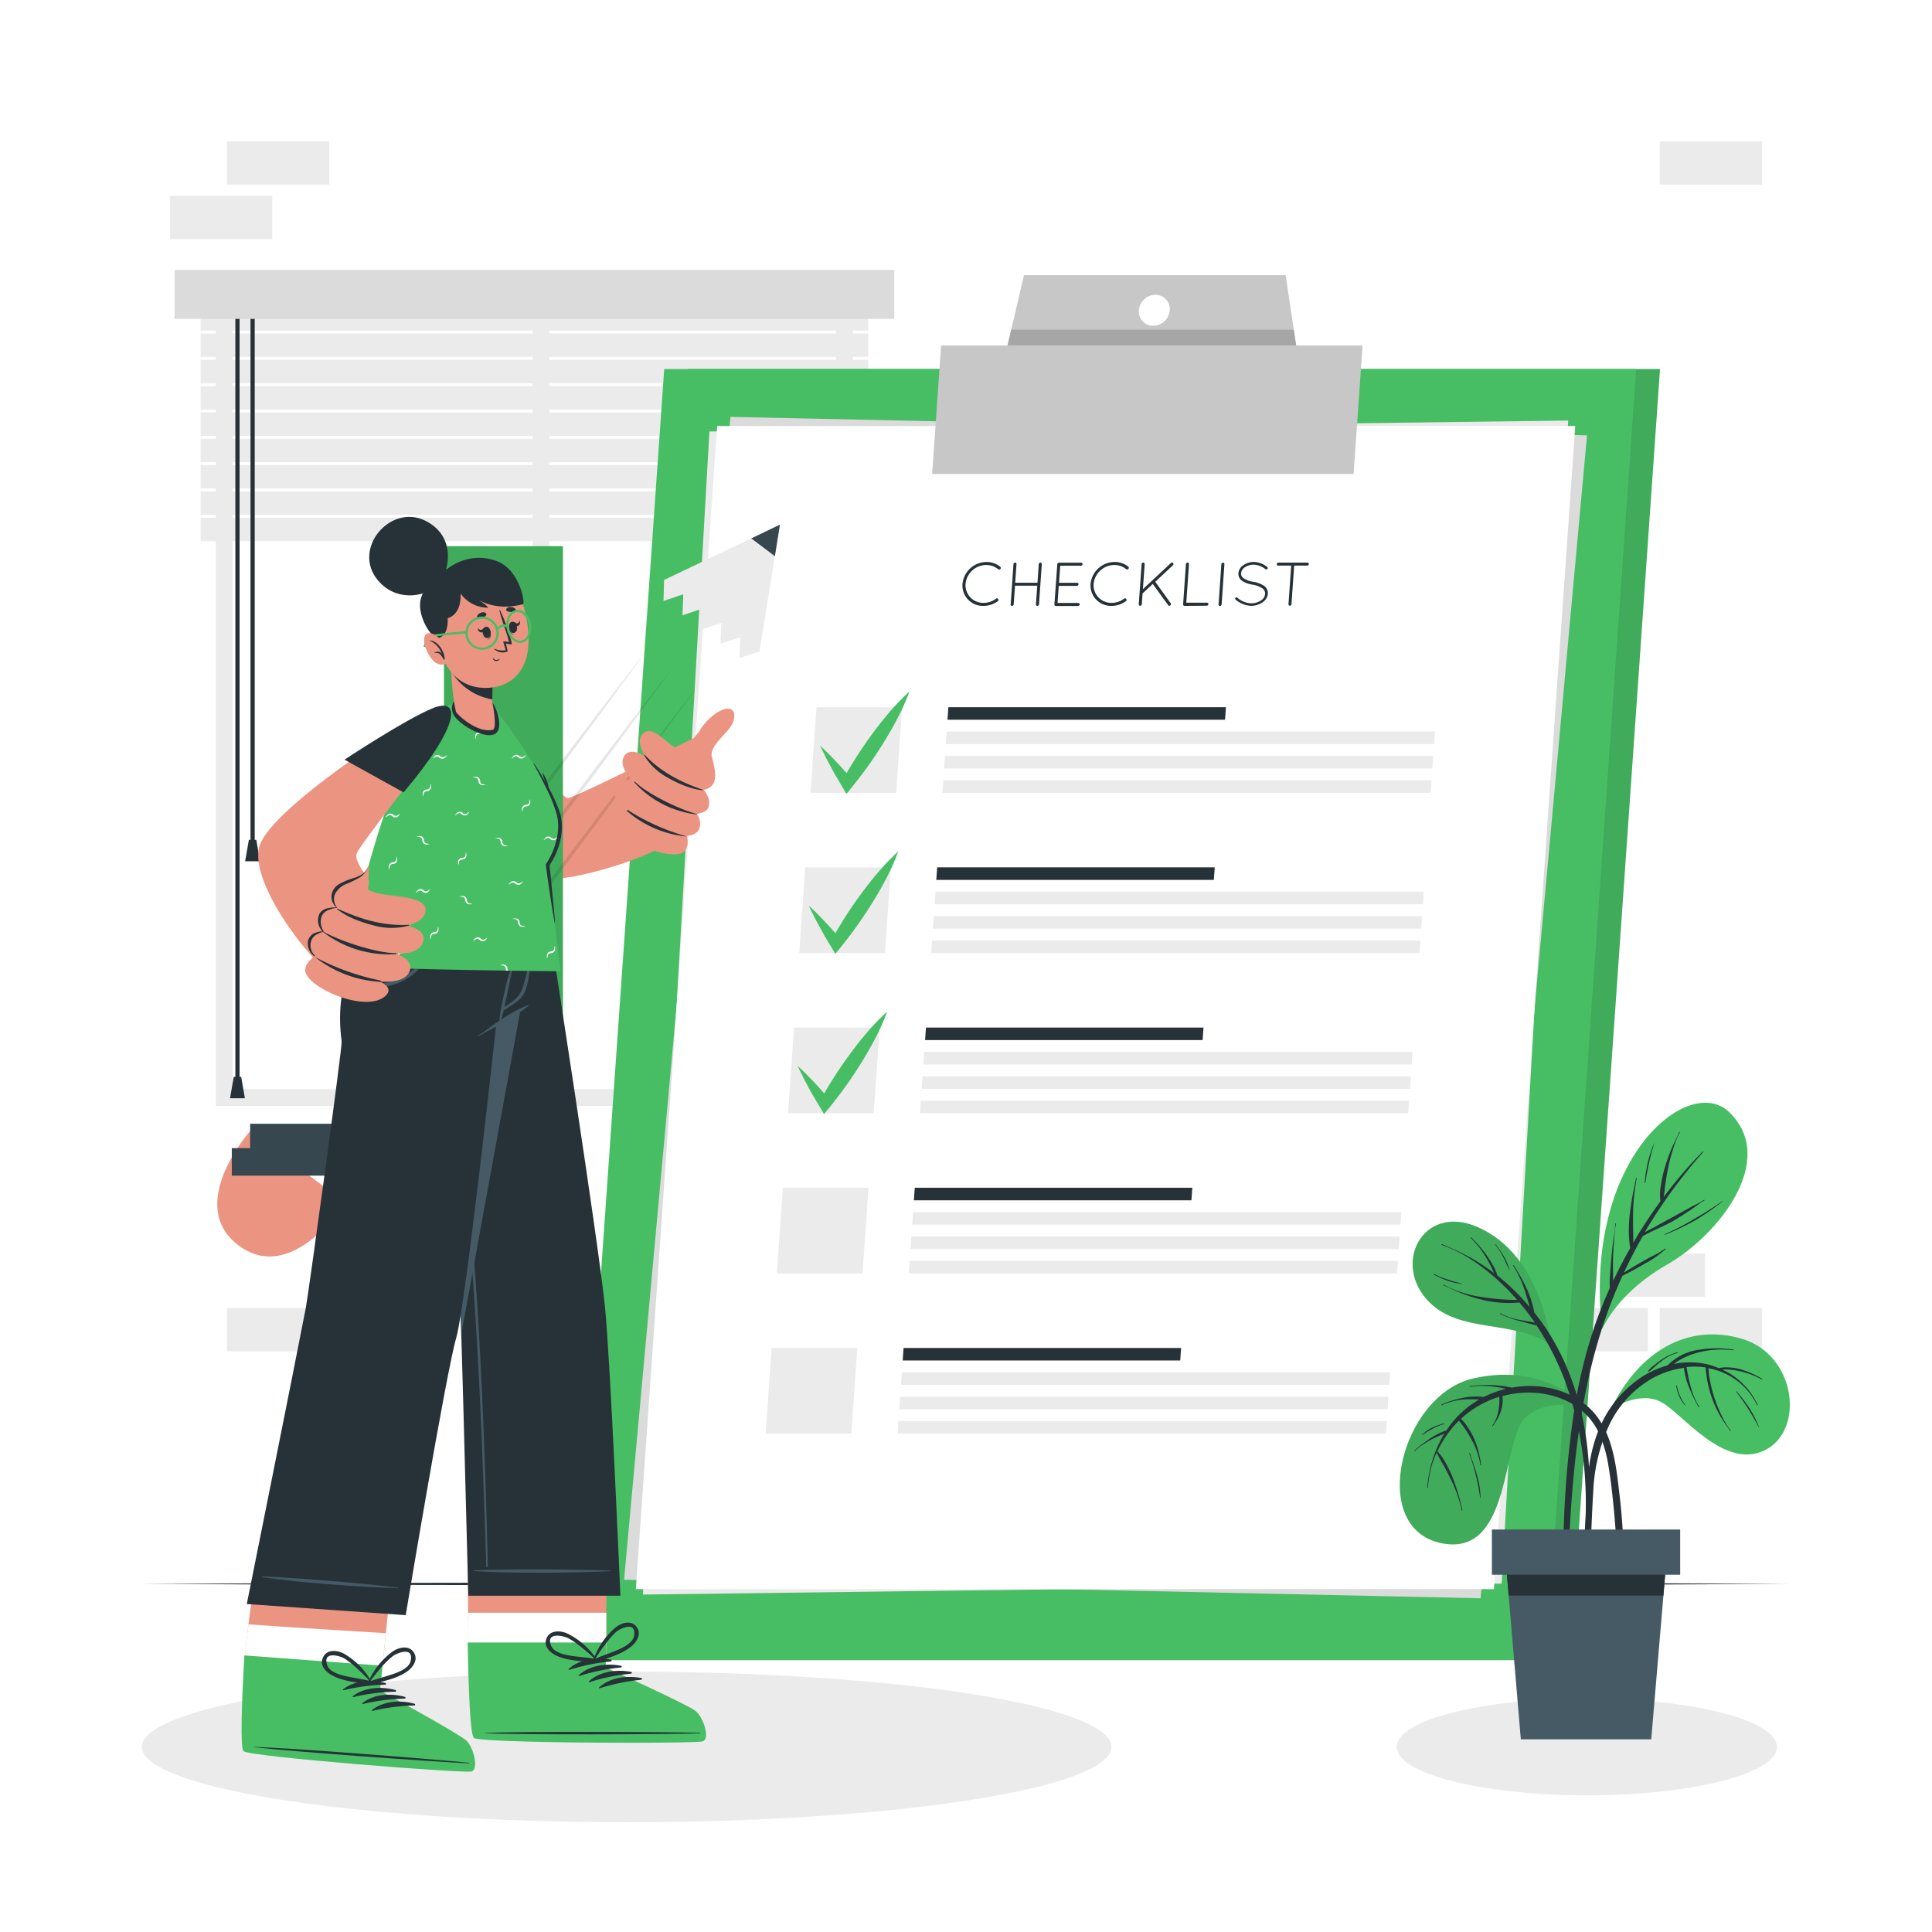 <svg xmlns="http://www.w3.org/2000/svg" xmlns:xlink="http://www.w3.org/1999/xlink" xmlns:svgjs="http://svgjs.com/svgjs" class="animated" id="freepik_stories-checklist" viewBox="0 0 500 500"><style>svg#freepik_stories-checklist:not(.animated) .animable {opacity: 0;}svg#freepik_stories-checklist.animated #freepik--Cheklist--inject-279 {animation: 1.5s Infinite  linear floating;animation-delay: 0s;}            @keyframes floating {                0% {                    opacity: 1;                    transform: translateY(0px);                }                50% {                    transform: translateY(-10px);                }                100% {                    opacity: 1;                    transform: translateY(0px);                }            }        </style><g id="freepik--background-complete--inject-279" style="transform-origin: 250px 193.15px 0px;" class="animable"><path d="M55.86,70.71H220.74v215.5H55.86Zm160.53,4.35H60.21v206.8H216.39Z" style="fill: rgb(235, 235, 235); transform-origin: 138.3px 178.46px 0px;" id="ele5puayhel5w" class="animable"></path><rect x="137.82" y="76.2" width="4.35" height="207.84" style="fill: rgb(235, 235, 235); transform-origin: 139.995px 180.12px 0px;" id="elee9haq00wkp" class="animable"></rect><g id="el1ipbb1uh127"><rect x="51.92" y="79.5" width="172.77" height="6.05" style="fill: rgb(235, 235, 235); transform-origin: 138.305px 82.525px 0px; transform: rotate(180deg);" class="animable"></rect></g><g id="elbycg8ond5s"><rect x="51.92" y="86.31" width="172.77" height="6.05" style="fill: rgb(235, 235, 235); transform-origin: 138.305px 89.335px 0px; transform: rotate(180deg);" class="animable"></rect></g><g id="elvjdrhgi1v1"><rect x="51.92" y="93.13" width="172.77" height="6.05" style="fill: rgb(235, 235, 235); transform-origin: 138.305px 96.155px 0px; transform: rotate(180deg);" class="animable"></rect></g><g id="elbpuuuj0z4nt"><rect x="51.92" y="99.94" width="172.77" height="6.05" style="fill: rgb(235, 235, 235); transform-origin: 138.305px 102.965px 0px; transform: rotate(180deg);" class="animable"></rect></g><g id="elqypvp4btjxr"><rect x="51.92" y="106.75" width="172.77" height="6.05" style="fill: rgb(235, 235, 235); transform-origin: 138.305px 109.775px 0px; transform: rotate(180deg);" class="animable"></rect></g><g id="elcrltcte5k6"><rect x="51.92" y="113.56" width="172.77" height="6.05" style="fill: rgb(235, 235, 235); transform-origin: 138.305px 116.585px 0px; transform: rotate(180deg);" class="animable"></rect></g><g id="el0bgbws4oojd"><rect x="51.92" y="120.37" width="172.77" height="6.05" style="fill: rgb(235, 235, 235); transform-origin: 138.305px 123.395px 0px; transform: rotate(180deg);" class="animable"></rect></g><g id="elz5b9yqg8cs"><rect x="51.92" y="127.18" width="172.77" height="6.05" style="fill: rgb(235, 235, 235); transform-origin: 138.305px 130.205px 0px; transform: rotate(180deg);" class="animable"></rect></g><g id="elt99upyo83a"><rect x="51.92" y="133.99" width="172.77" height="6.05" style="fill: rgb(235, 235, 235); transform-origin: 138.305px 137.015px 0px; transform: rotate(180deg);" class="animable"></rect></g><rect x="64.83" y="78.27" width="1.09" height="139.55" style="fill: rgb(38, 50, 56); transform-origin: 65.375px 148.045px 0px;" id="el8bgdzx4zxu" class="animable"></rect><polygon points="63.44 222.89 67.3 222.89 66.33 217.35 64.41 217.35 63.44 222.89" style="fill: rgb(38, 50, 56); transform-origin: 65.37px 220.12px 0px;" id="elac7avkbw0cj" class="animable"></polygon><rect x="60.91" y="78.27" width="1.09" height="201.88" style="fill: rgb(38, 50, 56); transform-origin: 61.455px 179.21px 0px;" id="elfl5wjwtmhzd" class="animable"></rect><polygon points="59.53 284.23 63.38 284.23 62.42 278.69 60.49 278.69 59.53 284.23" style="fill: rgb(38, 50, 56); transform-origin: 61.455px 281.46px 0px;" id="elyy79sjfw3n" class="animable"></polygon><g id="ely6mhgadmho8"><rect x="45.17" y="69.86" width="186.26" height="12.67" style="fill: rgb(219, 219, 219); transform-origin: 138.3px 76.195px 0px; transform: rotate(180deg);" class="animable"></rect></g><g id="elqr4q7ug733c"><rect x="414.79" y="324.42" width="26.48" height="11.19" style="fill: rgb(235, 235, 235); transform-origin: 428.03px 330.015px 0px; transform: rotate(180deg);" class="animable"></rect></g><g id="elqa6yg4sd4b"><rect x="429.56" y="338.53" width="26.48" height="11.19" style="fill: rgb(235, 235, 235); transform-origin: 442.8px 344.125px 0px; transform: rotate(180deg);" class="animable"></rect></g><g id="elkxigeekgnof"><rect x="400.02" y="338.53" width="26.48" height="11.19" style="fill: rgb(235, 235, 235); transform-origin: 413.26px 344.125px 0px; transform: rotate(180deg);" class="animable"></rect></g><g id="eltj5ioo3pza"><rect x="58.73" y="338.53" width="26.48" height="11.19" style="fill: rgb(235, 235, 235); transform-origin: 71.97px 344.125px 0px; transform: rotate(180deg);" class="animable"></rect></g><g id="elrs8l4twdl0a"><rect x="58.73" y="36.58" width="26.48" height="11.19" style="fill: rgb(235, 235, 235); transform-origin: 71.97px 42.175px 0px; transform: rotate(180deg);" class="animable"></rect></g><g id="el8m3rs9esdkf"><rect x="43.96" y="50.69" width="26.48" height="11.19" style="fill: rgb(235, 235, 235); transform-origin: 57.2px 56.285px 0px; transform: rotate(180deg);" class="animable"></rect></g><g id="elr49ag4j7j0o"><rect x="429.56" y="36.59" width="26.48" height="11.19" style="fill: rgb(235, 235, 235); transform-origin: 442.8px 42.185px 0px; transform: rotate(180deg);" class="animable"></rect></g><rect x="259.73" y="122.83" width="26.48" height="11.19" style="fill: rgb(235, 235, 235); transform-origin: 272.97px 128.425px 0px;" id="el0wtbij2hayo" class="animable"></rect><rect x="244.96" y="108.72" width="26.48" height="11.19" style="fill: rgb(235, 235, 235); transform-origin: 258.2px 114.315px 0px;" id="el5qgqcfnuhz5" class="animable"></rect></g><g id="freepik--Floor--inject-279" style="transform-origin: 250px 409.91px 0px;" class="animable"><polygon points="36.71 409.91 90.03 409.67 143.35 409.58 250 409.41 356.64 409.58 409.97 409.67 463.29 409.91 409.97 410.15 356.64 410.24 250 410.41 143.35 410.24 90.03 410.15 36.71 409.91" style="fill: rgb(38, 50, 56); transform-origin: 250px 409.91px 0px;" id="eldu8zeq5ujbl" class="animable"></polygon></g><g id="freepik--Shadow--inject-279" style="transform-origin: 248.29px 452.1px 0px;" class="animable"><ellipse cx="162.17" cy="452.1" rx="125.46" ry="19.49" style="fill: rgb(235, 235, 235); transform-origin: 162.17px 452.1px 0px;" id="elyu0w1ldeyj" class="animable"></ellipse><ellipse cx="410.67" cy="452.1" rx="49.2" ry="12.54" style="fill: rgb(235, 235, 235); transform-origin: 410.67px 452.1px 0px;" id="el2qc1ddnu1xs" class="animable"></ellipse></g><g id="freepik--Cheklist--inject-279" style="transform-origin: 289.07px 250.42px 0px;" class="animable animator-active"><polygon points="406.24 429.62 154.7 429.62 178.06 95.5 429.61 95.5 406.24 429.62" style="fill: rgb(71, 190, 100); transform-origin: 292.155px 262.56px 0px;" id="el420lwx7b3nq" class="animable"></polygon><g id="el4v2jfi1wqqa"><g style="opacity: 0.1; transform-origin: 292.155px 262.56px 0px;" class="animable"><polygon points="406.24 429.62 154.7 429.62 178.06 95.5 429.61 95.5 406.24 429.62" id="elebf3iwnu7k" style="transform-origin: 292.155px 262.56px 0px;" class="animable"></polygon></g></g><polygon points="400.08 429.62 148.53 429.62 171.9 95.5 423.44 95.5 400.08 429.62" style="fill: rgb(71, 190, 100); transform-origin: 285.985px 262.56px 0px;" id="elea5cxpww3np" class="animable"></polygon><polygon points="388.63 409.84 166.39 412.67 183.6 111.67 405.85 108.84 388.63 409.84" style="fill: rgb(235, 235, 235); transform-origin: 286.12px 260.755px 0px;" id="el68x85i6zl3" class="animable"></polygon><polygon points="383.18 413.63 161.51 408.84 189.05 107.89 410.72 112.67 383.18 413.63" style="fill: rgb(219, 219, 219); transform-origin: 286.115px 260.76px 0px;" id="elq4en0lnz75" class="animable"></polygon><polygon points="386.62 411.27 164.56 411.27 185.61 110.25 407.67 110.25 386.62 411.27" style="fill: rgb(255, 255, 255); transform-origin: 286.115px 260.76px 0px;" id="el7b81lb9piiq" class="animable"></polygon><polygon points="231.92 205.19 209.75 205.19 211.3 183.02 233.47 183.02 231.92 205.19" style="fill: rgb(235, 235, 235); transform-origin: 221.61px 194.105px 0px;" id="el5bhv4d9rlv5" class="animable"></polygon><polygon points="317.04 186.27 245.21 186.27 245.44 183.02 317.27 183.02 317.04 186.27" style="fill: rgb(38, 50, 56); transform-origin: 281.24px 184.645px 0px;" id="el1fglcncbmjb" class="animable"></polygon><polygon points="371.14 192.57 244.77 192.57 245 189.32 371.36 189.32 371.14 192.57" style="fill: rgb(235, 235, 235); transform-origin: 308.065px 190.945px 0px;" id="elxaieoyptr8m" class="animable"></polygon><polygon points="370.69 198.88 244.33 198.88 244.56 195.63 370.92 195.63 370.69 198.88" style="fill: rgb(235, 235, 235); transform-origin: 307.625px 197.255px 0px;" id="elirr9xn41lnc" class="animable"></polygon><polygon points="370.25 205.19 243.89 205.19 244.12 201.94 370.48 201.94 370.25 205.19" style="fill: rgb(235, 235, 235); transform-origin: 307.185px 203.565px 0px;" id="elkou5ecagrq" class="animable"></polygon><path d="M212.24,193c.77.68,1.5,1.4,2.22,2.11s1.41,1.46,2.12,2.19c1.39,1.48,2.72,3,4,4.53l-2.56.17a111,111,0,0,1,7.75-12.11c1.43-1.94,2.92-3.83,4.5-5.67a60.3,60.3,0,0,1,5.1-5.28,53.64,53.64,0,0,1-2.94,6.65c-1.09,2.14-2.28,4.22-3.54,6.26a110,110,0,0,1-8.32,11.75l-1.52,1.86-1-1.7c-1-1.73-2.08-3.47-3-5.26-.48-.91-1-1.79-1.43-2.71S212.65,193.9,212.24,193Z" style="fill: rgb(71, 190, 100); transform-origin: 223.805px 192.2px 0px;" id="elui8hx7u938n" class="animable"></path><polygon points="229.02 246.64 206.85 246.64 208.4 224.47 230.57 224.47 229.02 246.64" style="fill: rgb(235, 235, 235); transform-origin: 218.71px 235.555px 0px;" id="el0az73gxiszz9" class="animable"></polygon><polygon points="314.14 227.72 242.31 227.72 242.54 224.47 314.37 224.47 314.14 227.72" style="fill: rgb(38, 50, 56); transform-origin: 278.34px 226.095px 0px;" id="el5q4b6zwxz4k" class="animable"></polygon><polygon points="368.24 234.03 241.87 234.03 242.1 230.78 368.46 230.78 368.24 234.03" style="fill: rgb(235, 235, 235); transform-origin: 305.165px 232.405px 0px;" id="elw5lmmy5dqc" class="animable"></polygon><polygon points="367.8 240.34 241.43 240.34 241.66 237.09 368.02 237.09 367.8 240.34" style="fill: rgb(235, 235, 235); transform-origin: 304.725px 238.715px 0px;" id="el7da0g4gxotl" class="animable"></polygon><polygon points="367.36 246.64 240.99 246.64 241.22 243.4 367.58 243.4 367.36 246.64" style="fill: rgb(235, 235, 235); transform-origin: 304.285px 245.02px 0px;" id="el8ithvujzalt" class="animable"></polygon><path d="M209.34,234.41c.77.68,1.5,1.39,2.22,2.11s1.41,1.46,2.12,2.19c1.39,1.48,2.72,3,4,4.53l-2.55.16a109,109,0,0,1,7.75-12.11c1.42-1.93,2.91-3.82,4.49-5.66a58.93,58.93,0,0,1,5.1-5.28,56.55,56.55,0,0,1-2.93,6.65c-1.1,2.14-2.29,4.22-3.55,6.26A111,111,0,0,1,217.7,245l-1.52,1.86-1-1.7c-1.06-1.73-2.09-3.48-3.06-5.27-.48-.9-1-1.79-1.43-2.7S209.75,235.36,209.34,234.41Z" style="fill: rgb(71, 190, 100); transform-origin: 220.905px 233.605px 0px;" id="ellwgo1ej8umj" class="animable"></path><polygon points="226.12 288.1 203.95 288.1 205.5 265.93 227.67 265.93 226.12 288.1" style="fill: rgb(235, 235, 235); transform-origin: 215.81px 277.015px 0px;" id="eld5sd01og8nb" class="animable"></polygon><polygon points="311.24 269.18 239.41 269.18 239.64 265.93 311.47 265.93 311.24 269.18" style="fill: rgb(38, 50, 56); transform-origin: 275.44px 267.555px 0px;" id="elcsoh9pvdor" class="animable"></polygon><polygon points="365.34 275.49 238.97 275.49 239.2 272.24 365.57 272.24 365.34 275.49" style="fill: rgb(235, 235, 235); transform-origin: 302.27px 273.865px 0px;" id="el9dn2eo1hmo" class="animable"></polygon><polygon points="364.9 281.79 238.53 281.79 238.76 278.55 365.13 278.55 364.9 281.79" style="fill: rgb(235, 235, 235); transform-origin: 301.83px 280.17px 0px;" id="eli6d3tplvg69" class="animable"></polygon><polygon points="364.46 288.1 238.09 288.1 238.32 284.85 364.68 284.85 364.46 288.1" style="fill: rgb(235, 235, 235); transform-origin: 301.385px 286.475px 0px;" id="elw2u2bayafz" class="animable"></polygon><path d="M206.44,275.87c.77.68,1.5,1.39,2.22,2.11s1.41,1.46,2.12,2.19c1.39,1.47,2.72,3,4,4.53l-2.55.16A110.49,110.49,0,0,1,220,272.75c1.42-1.93,2.91-3.83,4.49-5.66a58.93,58.93,0,0,1,5.1-5.28,55.68,55.68,0,0,1-2.93,6.64c-1.1,2.14-2.29,4.23-3.55,6.27a108.44,108.44,0,0,1-8.32,11.74l-1.52,1.86-1-1.69c-1.06-1.73-2.09-3.48-3.06-5.27-.47-.9-1-1.79-1.43-2.71S206.85,276.82,206.44,275.87Z" style="fill: rgb(71, 190, 100); transform-origin: 218.015px 275.065px 0px;" id="elzkp8ibtwptm" class="animable"></path><polygon points="223.22 329.56 201.05 329.56 202.6 307.39 224.77 307.39 223.22 329.56" style="fill: rgb(235, 235, 235); transform-origin: 212.91px 318.475px 0px;" id="elt4n7wc63y9" class="animable"></polygon><polygon points="308.34 310.64 236.51 310.64 236.74 307.39 308.57 307.39 308.34 310.64" style="fill: rgb(38, 50, 56); transform-origin: 272.54px 309.015px 0px;" id="eltpjr46ug9e" class="animable"></polygon><polygon points="362.44 316.94 236.07 316.94 236.3 313.69 362.67 313.69 362.44 316.94" style="fill: rgb(235, 235, 235); transform-origin: 299.37px 315.315px 0px;" id="ely9js9cri5no" class="animable"></polygon><polygon points="362 323.25 235.63 323.25 235.86 320 362.23 320 362 323.25" style="fill: rgb(235, 235, 235); transform-origin: 298.93px 321.625px 0px;" id="eli8i74u47tsi" class="animable"></polygon><polygon points="361.56 329.56 235.19 329.56 235.42 326.31 361.79 326.31 361.56 329.56" style="fill: rgb(235, 235, 235); transform-origin: 298.49px 327.935px 0px;" id="elu0wxq6my94k" class="animable"></polygon><polygon points="220.32 371.01 198.15 371.01 199.7 348.85 221.87 348.85 220.32 371.01" style="fill: rgb(235, 235, 235); transform-origin: 210.01px 359.93px 0px;" id="eltrp79v0c2x" class="animable"></polygon><polygon points="305.44 352.09 233.62 352.09 233.84 348.85 305.67 348.85 305.44 352.09" style="fill: rgb(38, 50, 56); transform-origin: 269.645px 350.47px 0px;" id="el62mq2uwdhy5" class="animable"></polygon><polygon points="359.54 358.4 233.18 358.4 233.4 355.15 359.77 355.15 359.54 358.4" style="fill: rgb(235, 235, 235); transform-origin: 296.475px 356.775px 0px;" id="elxesvyj6paap" class="animable"></polygon><polygon points="359.1 364.71 232.73 364.71 232.96 361.46 359.33 361.46 359.1 364.71" style="fill: rgb(235, 235, 235); transform-origin: 296.03px 363.085px 0px;" id="el8uou8itp4ik" class="animable"></polygon><polygon points="358.66 371.01 232.29 371.01 232.52 367.76 358.89 367.76 358.66 371.01" style="fill: rgb(235, 235, 235); transform-origin: 295.59px 369.385px 0px;" id="eldvlrfntpo7r" class="animable"></polygon><path d="M255.32,145.44a5.57,5.57,0,0,1,3.53,1.23.41.41,0,0,1-.52.64,4.82,4.82,0,0,0-3.07-1.09,5.4,5.4,0,0,0-5.38,4.93,4.56,4.56,0,0,0,4.7,4.87,5.1,5.1,0,0,0,3.18-1.09.37.37,0,0,1,.55.09.38.38,0,0,1-.08.56,6.27,6.27,0,0,1-3.71,1.22,5.28,5.28,0,0,1-5.43-5.65A6.28,6.28,0,0,1,255.32,145.44Z" style="fill: rgb(38, 50, 56); transform-origin: 254.04px 151.121px 0px;" id="el4nqxndu657q" class="animable"></path><path d="M268.44,151.58h-5.76l-.34,4.84a.43.43,0,0,1-.43.38.35.35,0,0,1-.35-.38l.73-10.44a.41.41,0,0,1,.41-.38.35.35,0,0,1,.37.38l-.34,4.83h5.77l.33-4.83a.43.43,0,0,1,.41-.38.36.36,0,0,1,.38.38l-.73,10.44a.44.44,0,0,1-.43.38.36.36,0,0,1-.36-.38Z" style="fill: rgb(38, 50, 56); transform-origin: 265.59px 151.2px 0px;" id="elzv8xufzgdu" class="animable"></path><path d="M273.63,146a.42.42,0,0,1,.41-.38h5.76a.34.34,0,0,1,.36.38.42.42,0,0,1-.41.4h-5.36l-.31,4.43h4.69a.36.36,0,0,1,.35.4.42.42,0,0,1-.41.39H274l-.31,4.42h5.37a.35.35,0,0,1,.35.4.41.41,0,0,1-.41.38h-5.79a.36.36,0,0,1-.33-.38Z" style="fill: rgb(38, 50, 56); transform-origin: 276.521px 151.22px 0px;" id="elmzng9wu5w9" class="animable"></path><path d="M288.49,145.44a5.61,5.61,0,0,1,3.53,1.23.39.39,0,0,1,0,.56.38.38,0,0,1-.55.08,4.77,4.77,0,0,0-3.06-1.09,5.42,5.42,0,0,0-5.39,4.93,4.58,4.58,0,0,0,4.71,4.87,5.1,5.1,0,0,0,3.18-1.09.37.37,0,0,1,.55.09.38.38,0,0,1-.09.56,6.22,6.22,0,0,1-3.7,1.22,5.28,5.28,0,0,1-5.43-5.65A6.27,6.27,0,0,1,288.49,145.44Z" style="fill: rgb(38, 50, 56); transform-origin: 287.183px 151.121px 0px;" id="elli5vuo06m9" class="animable"></path><path d="M295.45,146a.42.42,0,0,1,.41-.4.37.37,0,0,1,.38.4l-.46,6.48,7.25-6.77a.4.4,0,0,1,.54,0,.39.39,0,0,1,0,.56l-4.59,4.29,4,5.57a.43.43,0,0,1-.11.56.4.4,0,0,1-.26.08.31.31,0,0,1-.28-.14l-4-5.51-2.64,2.47-.19,2.8a.43.43,0,0,1-.43.38.36.36,0,0,1-.36-.38Z" style="fill: rgb(38, 50, 56); transform-origin: 299.199px 151.185px 0px;" id="ela1sxcbulcnb" class="animable"></path><path d="M306.55,156.8h0a.36.36,0,0,1-.36-.38l.73-10.44a.43.43,0,0,1,.42-.38.36.36,0,0,1,.37.38l-.7,10h5.36a.36.36,0,0,1,.37.4.43.43,0,0,1-.43.38Z" style="fill: rgb(38, 50, 56); transform-origin: 309.466px 151.2px 0px;" id="elbhwhfpp49w" class="animable"></path><path d="M316.09,146a.43.43,0,0,1,.41-.38.36.36,0,0,1,.38.38l-.73,10.44a.43.43,0,0,1-.43.38.36.36,0,0,1-.36-.38Z" style="fill: rgb(38, 50, 56); transform-origin: 316.12px 151.22px 0px;" id="elc108locyxi8" class="animable"></path><path d="M319.74,154.7a.34.34,0,0,1,.5,0,5.75,5.75,0,0,0,3.58,1.44,4.44,4.44,0,0,0,2.52-.74,2.25,2.25,0,0,0,1.07-1.66,1.64,1.64,0,0,0-.8-1.54,6.79,6.79,0,0,0-2.53-.91h0a6.65,6.65,0,0,1-2.58-.95,2.15,2.15,0,0,1-1-2,2.84,2.84,0,0,1,1.31-2.1,4.88,4.88,0,0,1,2.76-.81,5.81,5.81,0,0,1,3.37,1.29.35.35,0,0,1,.06.5.36.36,0,0,1-.49.1,5.15,5.15,0,0,0-3-1.19,4.22,4.22,0,0,0-2.33.67,2.13,2.13,0,0,0-1,1.54,1.49,1.49,0,0,0,.74,1.36,6.08,6.08,0,0,0,2.34.85h0a7.27,7.27,0,0,1,2.78,1,2.32,2.32,0,0,1,1.08,2.12,3.08,3.08,0,0,1-1.42,2.24,5.24,5.24,0,0,1-2.94.88,6.54,6.54,0,0,1-4-1.62A.38.38,0,0,1,319.74,154.7Z" style="fill: rgb(38, 50, 56); transform-origin: 323.897px 151.11px 0px;" id="elmzh7cb7fr9n" class="animable"></path><path d="M334.16,146.38h-3.37a.36.36,0,0,1-.36-.4.41.41,0,0,1,.41-.38h7.52a.35.35,0,0,1,.36.38.42.42,0,0,1-.41.4h-3.38l-.7,10a.42.42,0,0,1-.41.38.36.36,0,0,1-.36-.38Z" style="fill: rgb(38, 50, 56); transform-origin: 334.575px 151.18px 0px;" id="eloptcuo442oo" class="animable"></path><polygon points="350.31 122.66 241.24 122.66 243.56 89.41 352.63 89.41 350.31 122.66" style="fill: rgb(199, 199, 199); transform-origin: 296.935px 106.035px 0px;" id="elxz6r7pijzoq" class="animable"></polygon><path d="M332.72,71.22H265L260.75,89.4h74.69ZM298.45,84.3a3.67,3.67,0,0,1-3.71-4,4.35,4.35,0,0,1,4.27-4,3.67,3.67,0,0,1,3.71,4A4.33,4.33,0,0,1,298.45,84.3Z" style="fill: rgb(199, 199, 199); transform-origin: 298.095px 80.31px 0px;" id="elew2rz61hs3p" class="animable"></path><polygon points="335.44 89.4 260.75 89.4 261.71 85.33 334.83 85.33 335.44 89.4" style="fill: rgb(166, 166, 166); transform-origin: 298.095px 87.365px 0px;" id="eldl4aylv7wxm" class="animable"></polygon></g><g id="freepik--Character--inject-279" style="transform-origin: 129.036px 296.135px 0px;" class="animable"><path d="M124.94,188.32c1.48,11,9.71,37.26,15.85,38.93,5.72,1.55,30.86-5.94,34.1-10.93,1.73-2.67,8.58-27.2,5.51-25.73-3.88,1.85-32.34,16.24-33.51,15.95-2.47-.62-7.29-10.36-11.46-15.8C126.35,178.86,124.24,183.16,124.94,188.32Z" style="fill: rgb(235, 148, 129); transform-origin: 152.999px 205.289px 0px;" id="elbd3o111ude" class="animable"></path><path d="M142.11,199.28l-12.89,11.81s-4.56-16.87-5.08-24.68S130,179.49,142.11,199.28Z" style="fill: rgb(38, 50, 56); transform-origin: 133.11px 196.46px 0px;" id="elwww3yicng4" class="animable"></path><path d="M89.31,311.22S75.68,332.79,61.73,322.3s3-29.57,3-29.57Z" style="fill: rgb(235, 148, 129); transform-origin: 72.766px 308.954px 0px;" id="elpkoap9ebxqg" class="animable"></path><g id="el0qocls2k6r2"><rect x="114.9" y="141.35" width="30.78" height="179.42" style="fill: rgb(71, 190, 100); transform-origin: 130.29px 231.06px 0px; transform: rotate(-143.08deg);" class="animable"></rect></g><g id="elokmnwcks8u"><rect x="114.9" y="141.35" width="30.78" height="179.42" style="opacity: 0.1; transform-origin: 130.29px 231.06px 0px; transform: rotate(-143.08deg);" class="animable"></rect></g><g id="ellaad2xb16a"><rect x="59.99" y="297.13" width="35.94" height="7.13" style="fill: rgb(55, 71, 79); transform-origin: 77.96px 300.695px 0px; transform: rotate(-143.08deg);" class="animable"></rect></g><g id="elzxmh7vgr9so"><rect x="64.73" y="290.83" width="35.94" height="7.13" style="fill: rgb(55, 71, 79); transform-origin: 82.7px 294.395px 0px; transform: rotate(-143.08deg);" class="animable"></rect></g><path d="M171.86,150.09l22.57-10.75,7.42-3.57-1.31,8.17-4,24.66-5.18,1.7s.26-5.31.25-5.4l-5.18,1.7s.27-5.31.25-5.41l-5.12,1.75s.21-5.35.2-5.45l-5.13,1.75s.21-5.35.2-5.45l-5.12,1.74S171.88,150.18,171.86,150.09Z" style="fill: rgb(235, 235, 235); transform-origin: 186.78px 153.035px 0px;" id="elj47peuqongf" class="animable"></path><polygon points="194.43 139.34 201.85 135.77 200.54 143.94 194.43 139.34" style="fill: rgb(55, 71, 79); transform-origin: 198.14px 139.855px 0px;" id="ely6dwgeeq77" class="animable"></polygon><g id="el7ja8kifcon3"><g style="opacity: 0.1; transform-origin: 133.52px 226.735px 0px;" class="animable"><path d="M99.33,285.67c6.67-9.23,13.43-18.38,20.21-27.53L140,230.77l20.6-27.23L170.93,190l10.45-13.5-10.06,13.8L161.18,204l-20.42,27.37L120.15,258.6Q109.8,272.17,99.33,285.67Z" id="elbpne8y7jd1b" style="transform-origin: 140.355px 231.085px 0px;" class="animable"></path><path d="M92.5,281.35c6.67-9.22,13.43-18.38,20.2-27.53l20.43-27.37,20.6-27.23,10.37-13.56,10.45-13.51L164.49,186l-10.14,13.73-20.43,27.37-20.6,27.23C106.41,263.33,99.5,272.38,92.5,281.35Z" id="el8y83emwt19x" style="transform-origin: 133.525px 226.75px 0px;" class="animable"></path><path d="M85.66,277c6.68-9.23,13.44-18.38,20.21-27.53l20.42-27.37,20.61-27.23,10.37-13.57,10.45-13.5-10.06,13.8-10.15,13.73-20.42,27.37L106.48,250C99.58,259,92.67,268.06,85.66,277Z" id="elvbrwh9piy17" style="transform-origin: 126.69px 222.4px 0px;" class="animable"></path></g></g><path d="M182.85,189.7c.36,3.82,2.78,9.28,2.14,12.06a3.28,3.28,0,0,1-2.89,2.63s2.17,2.29,1.17,4.71c-.52,1.25-3,1.52-3,1.52a3.9,3.9,0,0,1,.63,4c-.81,1.67-3.14,1.69-3.14,1.69s.74,2.58-.64,4c-2.79,2.91-17.82-2.54-18.13-8.92-.14-3,3.46-1.44,3.46-1.44s-4.65-3.45-3.6-6.58,5.6-.85,5.6-.85-4.47-3.39-3.06-6.52,5.64-.2,5.64-.2-2.52-3.48-.89-5.63c2.69-3.55,7.19,3.77,10.77,4.19l3.8-4.78Z" style="fill: rgb(235, 148, 129); transform-origin: 171.896px 205.158px 0px;" id="elvn8l7pgwpk" class="animable"></path><path d="M184.14,195.53c0-3.65,5.39-6.17,5.86-9.66.65-4.72-5.84-2.22-9.25,3.74l-1.83,5.09Z" style="fill: rgb(235, 148, 129); transform-origin: 184.483px 189.467px 0px;" id="el4pa2rs1xb2q" class="animable"></path><path d="M177.43,216.38s0,.09,0,.08a27.66,27.66,0,0,1-15.14-6.54c-.13-.12,0-.39.17-.28A56.9,56.9,0,0,0,177.43,216.38Z" style="fill: rgb(38, 50, 56); transform-origin: 169.834px 213.037px 0px;" id="elpwypp3lft3" class="animable"></path><path d="M180.37,210.68c.06,0,0,.11,0,.11a26,26,0,0,1-16.08-8.17c-.14-.16-.1-.45.08-.28C167.34,205.3,175.38,209.33,180.37,210.68Z" style="fill: rgb(38, 50, 56); transform-origin: 172.301px 206.539px 0px;" id="elqn705mzx328" class="animable"></path><path d="M166.87,195.38c4.16,4.41,9.32,7.05,15,9,.07,0,0,.13,0,.13-3-.2-6.53-1.81-9.14-3.3a16.09,16.09,0,0,1-6-5.67C166.66,195.43,166.79,195.29,166.87,195.38Z" style="fill: rgb(38, 50, 56); transform-origin: 174.306px 199.931px 0px;" id="el8xcbu83pb0o" class="animable"></path><path d="M181.71,450.58c-1.92.64-56.77.48-58.86-.85-.79-.49-1.23-8.49-1.5-18.16,0-2.09-.1-4.24-.13-6.43,0-2.6-.07-5.22-.09-7.77-.07-11.46.09-21.55.09-21.55h35.71l0,21.55v7.77l-.18,6.43s21,9.46,23.1,11.16S183.62,450,181.71,450.58Z" style="fill: rgb(235, 148, 129); transform-origin: 151.83px 423.382px 0px;" id="el4jkjh18jz7h" class="animable"></path><path d="M181.71,450.58c-1.92.64-56.77.48-58.86-.85-.79-.49-1.23-8.49-1.5-18.16,0-2.09-.1-4.24-.13-6.43,0-2.6-.07-5.22-.09-7.77h35.78v7.77l-.18,6.43s21,9.46,23.1,11.16S183.62,450,181.71,450.58Z" style="fill: rgb(255, 255, 255); transform-origin: 151.837px 434.157px 0px;" id="el06mbhuwidzce" class="animable"></path><path d="M181.88,450.66c-1.26.41-24.62.5-41.63.15-3.93-.09-7.53-.2-10.44-.32-4-.19-6.69-.41-7.12-.68-1-.62-1.43-12.36-1.65-24.73h35.89l-.19,6.47s21.09,9.5,23.24,11.22S183.8,450,181.88,450.66Z" style="fill: rgb(71, 190, 100); transform-origin: 151.882px 438.054px 0px;" id="elzggykwg539h" class="animable"></path><path d="M181.09,448.45c-9.25-.25-46.56-.4-55.72.05-.07,0-.07.06,0,.06,9.16.45,46.47.3,55.72.05C181.28,448.6,181.28,448.46,181.09,448.45Z" style="fill: rgb(38, 50, 56); transform-origin: 153.275px 448.53px 0px;" id="elw9yvnm7ek98" class="animable"></path><path d="M158.05,429.5c-3.63-.69-8.08-.15-10.87,2.44-.11.1,0,.25.15.21A50.67,50.67,0,0,1,158,430,.23.23,0,0,0,158.05,429.5Z" style="fill: rgb(38, 50, 56); transform-origin: 152.706px 430.691px 0px;" id="ela3e6s27s7bu" class="animable"></path><path d="M160.67,431.09c-3.63-.69-8.08-.15-10.87,2.44-.11.1,0,.25.15.21a51.43,51.43,0,0,1,10.71-2.19A.23.23,0,0,0,160.67,431.09Z" style="fill: rgb(38, 50, 56); transform-origin: 155.325px 432.281px 0px;" id="elpppo7v2srds" class="animable"></path><path d="M163.3,432.68c-3.64-.69-8.09-.15-10.88,2.44-.11.1,0,.25.16.21a51.21,51.21,0,0,1,10.7-2.19A.23.23,0,0,0,163.3,432.68Z" style="fill: rgb(38, 50, 56); transform-origin: 157.948px 433.871px 0px;" id="elehgenni678" class="animable"></path><path d="M165.92,434.27c-3.64-.69-8.09-.15-10.88,2.44-.11.1,0,.25.16.21a51.21,51.21,0,0,1,10.7-2.19A.23.23,0,0,0,165.92,434.27Z" style="fill: rgb(38, 50, 56); transform-origin: 160.568px 435.461px 0px;" id="el2nv65rmx4d6" class="animable"></path><path d="M164.8,421.1c-1.43-2-4.09-1.09-5.61.18a19.37,19.37,0,0,0-5.63,8.32.09.09,0,0,0,.08.13.45.45,0,0,0,.57.45c3-1.1,6.36-1.91,8.94-3.9C164.66,425.12,166.14,423,164.8,421.1Zm-6.37,6.48c-1.47.58-3,1.08-4.39,1.71a56.62,56.62,0,0,1,3.39-4.78,21.12,21.12,0,0,1,1.93-2.08c1.09-1,5.38-3.07,4.73.92C163.73,425.55,160.18,426.89,158.43,427.58Z" style="fill: rgb(38, 50, 56); transform-origin: 159.437px 425.064px 0px;" id="eljc0pbo8wbne" class="animable"></path><path d="M144.31,428.62c3,1.29,6.45,1.23,9.63,1.55a.45.45,0,0,0,.44-.58.1.1,0,0,0,.05-.15,19.38,19.38,0,0,0-7.52-6.65c-1.8-.85-4.6-1-5.48,1.23S142.57,427.87,144.31,428.62Zm-1.63-2.6c-1.63-3.7,3-2.75,4.34-2.07a18.64,18.64,0,0,1,2.39,1.53,55.93,55.93,0,0,1,4.48,3.78c-1.55-.25-3.12-.37-4.68-.56C147.35,428.47,143.58,428.06,142.68,426Z" style="fill: rgb(38, 50, 56); transform-origin: 147.832px 426.192px 0px;" id="elbmuu2ntnkxq" class="animable"></path><path d="M109.31,243.65s9.65,95.45,9.88,96.66c0,.16.1,2,.19,5,.52,16.43,1.81,67.66,1.81,67.66h39.37s-2.57-60.68-4-74.84c-1.88-18.06-13.81-94.48-13.81-94.48Z" style="fill: rgb(38, 50, 56); transform-origin: 134.935px 328.31px 0px;" id="elfzpoikwcwg" class="animable"></path><path d="M123.88,343.68q-1.81-31-5.47-61.9c-1.39-11.6-3-23.15-4.7-34.71,0-.1-.18-.1-.16,0,3,20.58,5.2,41.31,7.06,62s3.16,41.42,4,62.18c.49,11.76.85,22.39,1.23,34.16a.22.22,0,0,0,.43,0C125.72,384.45,125.11,364.61,123.88,343.68Z" style="fill: rgb(69, 90, 100); transform-origin: 119.909px 326.289px 0px;" id="elygx1utg9gn" class="animable"></path><path d="M157.86,406.44c-18-.57-33.48-.16-34.82-.06-1.11.09-.49.2.06.24,15.24.91,34.16.05,34.76,0C158,406.58,158,406.44,157.86,406.44Z" style="fill: rgb(69, 90, 100); transform-origin: 140.194px 406.59px 0px;" id="elm75uxo62a6" class="animable"></path><path d="M109.31,243.65s9.65,95.45,9.88,96.66c0,.16.1,2,.19,5l18.56-101.66Z" style="fill: rgb(69, 90, 100); transform-origin: 123.625px 294.48px 0px;" id="elk6vw33ck84" class="animable"></path><path d="M121.8,458.38c-2,.49-56.64-3.75-58.63-5.24-.75-.55-.6-8.56-.13-18.21.09-2.09.11-4.26.34-6.43.28-2.74.59-5.47.93-8.11,1.42-11.44,3.07-21,3.07-21L102,402l-2.15,20.69L99,431.15l-.66,6.4s20.21,11,22.21,12.85S123.76,457.88,121.8,458.38Z" style="fill: rgb(235, 148, 129); transform-origin: 92.721px 428.905px 0px;" id="el2971r3f56w7" class="animable"></path><path d="M121.8,458.38c-2,.49-56.64-3.75-58.63-5.24-.75-.55-.6-8.56-.13-18.21.09-2.09.11-4.26.34-6.43.28-2.74.59-5.47.93-8.11,10.66.75,26,1.7,35.53,2.28L99,431.15l-.66,6.4s20.21,11,22.21,12.85S123.76,457.88,121.8,458.38Z" style="fill: rgb(255, 255, 255); transform-origin: 92.721px 439.405px 0px;" id="elmi8rm38245d" class="animable"></path><path d="M122,458.46c-2,.5-57-3.77-58.95-5.25-.92-.69-.51-12.42.2-24.79L99,431.09l-.66,6.44s20.32,11.05,22.33,12.92S123.93,458,122,458.46Z" style="fill: rgb(71, 190, 100); transform-origin: 92.74px 443.46px 0px;" id="elzghj9z7m72g" class="animable"></path><path d="M121.35,456.2c-9.2-.94-46.4-3.87-55.57-4.1-.07,0-.08,0,0,.06,9.1,1.13,46.32,3.76,55.55,4.19C121.53,456.36,121.54,456.22,121.35,456.2Z" style="fill: rgb(38, 50, 56); transform-origin: 93.605px 454.225px 0px;" id="el5eb93clxml4" class="animable"></path><path d="M99.78,435.58c-3.57-.95-8-.74-11,1.63-.12.09,0,.25.13.22A51.42,51.42,0,0,1,99.73,436,.23.23,0,0,0,99.78,435.58Z" style="fill: rgb(38, 50, 56); transform-origin: 94.313px 436.243px 0px;" id="el61jcxv5w0pn" class="animable"></path><path d="M102.28,437.36c-3.58-.95-8-.74-11,1.63-.11.09,0,.25.14.22a51.34,51.34,0,0,1,10.84-1.39A.23.23,0,0,0,102.28,437.36Z" style="fill: rgb(38, 50, 56); transform-origin: 96.868px 438.023px 0px;" id="eldeut5a69pkq" class="animable"></path><path d="M104.78,439.15c-3.58-1-8.06-.75-11,1.62-.12.09,0,.25.14.23a51.26,51.26,0,0,1,10.84-1.4A.23.23,0,0,0,104.78,439.15Z" style="fill: rgb(38, 50, 56); transform-origin: 99.342px 439.799px 0px;" id="el5hnzemwl6h" class="animable"></path><path d="M107.27,440.93c-3.57-1-8-.75-11,1.62-.12.09,0,.25.13.23a51.43,51.43,0,0,1,10.84-1.4A.23.23,0,0,0,107.27,440.93Z" style="fill: rgb(38, 50, 56); transform-origin: 101.83px 441.579px 0px;" id="elhu9kuyqwdbp" class="animable"></path><path d="M107.13,427.71c-1.27-2.07-4-1.39-5.61-.24a19.52,19.52,0,0,0-6.23,7.88c0,.07,0,.12.08.14,0,.27.21.58.53.49,3.08-.87,6.49-1.43,9.21-3.23C106.7,431.71,108.34,429.68,107.13,427.71Zm-6.83,6c-1.5.47-3,.86-4.51,1.38,1.22-1.53,2.37-3.11,3.74-4.52a21.24,21.24,0,0,1,2.09-1.93c1.15-.89,5.59-2.65,4.64,1.28C105.73,432.07,102.1,433.14,100.3,433.7Z" style="fill: rgb(38, 50, 56); transform-origin: 101.419px 431.186px 0px;" id="elzjf9uosm4rb" class="animable"></path><path d="M86.15,433.69c2.89,1.5,6.33,1.7,9.49,2.26.32.06.52-.28.48-.55a.1.1,0,0,0,.06-.14,19.44,19.44,0,0,0-7-7.2c-1.73-1-4.5-1.37-5.56.82S84.46,432.81,86.15,433.69ZM84.71,431c-1.35-3.81,3.25-2.52,4.49-1.74a22,22,0,0,1,2.27,1.7A57.89,57.89,0,0,1,95.65,435c-1.53-.37-3.08-.6-4.63-.91C89.18,433.76,85.45,433.08,84.71,431Z" style="fill: rgb(38, 50, 56); transform-origin: 89.752px 431.612px 0px;" id="elbd53v2stzjg" class="animable"></path><path d="M142.71,243.65s-1.16,9.72-6.74,16.73c-1.34,1.68-5.43,3.24-7.55,4.78,0,0-7.92,72.78-10.33,81C115.41,355.34,105,418,105,418l-41.13-2.88s12.35-61.46,15.28-76.68c.66-3.4,9.46-67.45,9.27-68.93-2.37-17.64,6.21-25.81,6.21-25.81Z" style="fill: rgb(38, 50, 56); transform-origin: 103.29px 330.825px 0px;" id="elws04d8n5s8f" class="animable"></path><path d="M110.91,244.72a13.12,13.12,0,0,1-4.82,6.92,16.27,16.27,0,0,1-8.75,3c-.53,0-.57.84,0,.85,6.42,0,12.91-4.07,13.85-10.73C111.19,244.61,111,244.58,110.91,244.72Z" style="fill: rgb(69, 90, 100); transform-origin: 104.059px 250.06px 0px;" id="elkymh0of9ui8" class="animable"></path><path d="M136.73,260.09a35.11,35.11,0,0,0-6.63,3.52c-2.2,1.36-4.24,3-6.37,4.43-.08.06,0,.19.08.14,2.23-1.28,4.55-2.4,6.76-3.72a42,42,0,0,0,6.26-4.2C136.9,260.2,136.83,260.05,136.73,260.09Z" style="fill: rgb(69, 90, 100); transform-origin: 130.278px 264.137px 0px;" id="elaeftihjhl3m" class="animable"></path><path d="M137.64,246.7c-.35,1.47-.77,2.93-1.16,4.39s-.65,2.77-1.08,4.12a7,7,0,0,1-2.1,3.4c-.56.48-1.18.89-1.78,1.33l-1,.7c.05-.2.1-.4.14-.6.13-.55.25-1.11.37-1.67.26-1.24.52-2.48.77-3.73.49-2.44,1-4.91,1.57-7.32a.08.08,0,0,0-.15,0c-.72,2.39-1.51,4.75-2.15,7.16-.32,1.18-1.52,7-1.58,7.45s-.12.86-.16,1.29a5.32,5.32,0,0,0-.06,1.32.11.11,0,0,0,.2,0h0a4.94,4.94,0,0,0,.43-1.26c.13-.42.24-.84.34-1.26l.09-.47c.6-.33,1.16-.77,1.72-1.14s1.22-.78,1.79-1.22a6.62,6.62,0,0,0,2.27-3.21,24.26,24.26,0,0,0,.89-4.21c.26-1.66.48-3.34.79-5C137.81,246.65,137.66,246.6,137.64,246.7Z" style="fill: rgb(69, 90, 100); transform-origin: 133.523px 255.625px 0px;" id="elicxc2wkbqpa" class="animable"></path><path d="M103,410.84c-17.84-2-33.35-2.84-34.69-2.85-1.12,0-.51.16,0,.24,15.11,2.13,34,2.79,34.65,2.77A.08.08,0,0,0,103,410.84Z" style="fill: rgb(69, 90, 100); transform-origin: 85.371px 409.496px 0px;" id="elbrtlzxsedsw" class="animable"></path><path d="M141.72,223.73l3.35,27.64s-44.89-.4-56-1.45c0,0,10.3-51.27,22.59-64,6.14-6.36,13.16-5.71,17.54-1.05,1.11,1.17,14.22,19.38,15.48,26.25C145.77,217.19,141.72,223.73,141.72,223.73Z" style="fill: rgb(71, 190, 100); transform-origin: 117.07px 216.316px 0px;" id="elqsoe957eku" class="animable"></path><path d="M122.36,201.16a2.18,2.18,0,0,1,1.17-.06,1.12,1.12,0,0,1,.73,1,.85.85,0,0,0,.4.75.77.77,0,0,0,.46.15c.19,0,.37.06.56.11a2,2,0,0,1-1.17,0,1.1,1.1,0,0,1-.69-1,.91.91,0,0,0-.43-.74,1,1,0,0,0-.47-.13C122.73,201.23,122.55,201.21,122.36,201.16Z" style="fill: rgb(255, 255, 255); transform-origin: 124.02px 202.122px 0px;" id="elzlzub3pzxs9" class="animable"></path><path d="M132.61,237.81a2.18,2.18,0,0,1,1.17-.06,1.11,1.11,0,0,1,.72,1,.88.88,0,0,0,.4.75,1,1,0,0,0,.47.15c.18,0,.37.06.55.11a2,2,0,0,1-1.17,0,1.14,1.14,0,0,1-.69-1.05.85.85,0,0,0-.42-.73,1,1,0,0,0-.48-.14A5.3,5.3,0,0,1,132.61,237.81Z" style="fill: rgb(255, 255, 255); transform-origin: 134.265px 238.772px 0px;" id="elgtdgouu2zap" class="animable"></path><path d="M116.07,186.48a1.92,1.92,0,0,1-1.17.05,1.15,1.15,0,0,1-.69-1.05.85.85,0,0,0-.42-.73,1,1,0,0,0-.48-.14l-.21,0,.22-.18a1.3,1.3,0,0,1,.61.05,1.12,1.12,0,0,1,.72,1,.9.9,0,0,0,.4.76,1,1,0,0,0,.47.15A5.3,5.3,0,0,1,116.07,186.48Z" style="fill: rgb(255, 255, 255); transform-origin: 114.585px 185.506px 0px;" id="elkyj6fyjfzvr" class="animable"></path><path d="M107.83,216.49a2.29,2.29,0,0,1,1.17-.06,1.13,1.13,0,0,1,.73,1,.88.88,0,0,0,.4.76.93.93,0,0,0,.46.15l.56.1a1.93,1.93,0,0,1-1.17.05,1.11,1.11,0,0,1-.69-1.05.88.88,0,0,0-.43-.73,1,1,0,0,0-.47-.14C108.2,216.56,108,216.54,107.83,216.49Z" style="fill: rgb(255, 255, 255); transform-origin: 109.49px 217.469px 0px;" id="el37nl0zzghe6" class="animable"></path><path d="M131.51,251.2H131a1.15,1.15,0,0,1-.1-.48.86.86,0,0,0-.43-.73.93.93,0,0,0-.47-.14,5.3,5.3,0,0,1-.55-.1,2.15,2.15,0,0,1,1.16-.06,1.12,1.12,0,0,1,.73,1A.77.77,0,0,0,131.51,251.2Z" style="fill: rgb(255, 255, 255); transform-origin: 130.48px 250.419px 0px;" id="el33dqy9mx0c3" class="animable"></path><path d="M118.94,232a2.18,2.18,0,0,1,1.17-.06,1.1,1.1,0,0,1,.72,1,.89.89,0,0,0,.41.75.84.84,0,0,0,.46.15c.18,0,.37.06.55.11a2,2,0,0,1-1.16,0,1.11,1.11,0,0,1-.69-1,.91.91,0,0,0-.43-.74,1,1,0,0,0-.47-.13C119.31,232.1,119.13,232.08,118.94,232Z" style="fill: rgb(255, 255, 255); transform-origin: 120.595px 232.962px 0px;" id="eltzj36p1e7ak" class="animable"></path><path d="M94.79,229.52a2.67,2.67,0,0,1-.94.1c0-.09.05-.18.08-.28a.94.94,0,0,0,.31.07C94.42,229.45,94.61,229.47,94.79,229.52Z" style="fill: rgb(255, 255, 255); transform-origin: 94.32px 229.483px 0px;" id="eltbn8z6lrc7p" class="animable"></path><path d="M99,235.31a2.18,2.18,0,0,1,1.17-.06,1.11,1.11,0,0,1,.72,1,.88.88,0,0,0,.4.75.9.9,0,0,0,.47.15c.18,0,.37.06.55.11a2,2,0,0,1-1.17,0,1.14,1.14,0,0,1-.69-1.05.85.85,0,0,0-.42-.73.9.9,0,0,0-.48-.13C99.38,235.38,99.19,235.36,99,235.31Z" style="fill: rgb(255, 255, 255); transform-origin: 100.655px 236.272px 0px;" id="ely5924xrnxdd" class="animable"></path><path d="M128.12,216.94a2.09,2.09,0,0,1,1.17-.06,1.11,1.11,0,0,1,.72,1,.9.9,0,0,0,.4.76,1,1,0,0,0,.47.15c.18,0,.37.06.55.11a2,2,0,0,1-1.17,0,1.14,1.14,0,0,1-.69-1.05.85.85,0,0,0-.42-.73,1,1,0,0,0-.48-.14A5.3,5.3,0,0,1,128.12,216.94Z" style="fill: rgb(255, 255, 255); transform-origin: 129.775px 217.906px 0px;" id="elfl77yn3xe5r" class="animable"></path><path d="M115.71,195.4a2.14,2.14,0,0,1-.78.87,1.13,1.13,0,0,1-1.24-.22.91.91,0,0,0-.82-.25.93.93,0,0,0-.43.22c-.16.11-.3.22-.47.32.22-.3.37-.67.8-.86a1.13,1.13,0,0,1,1.23.26.89.89,0,0,0,.82.21,1,1,0,0,0,.43-.23A4.73,4.73,0,0,1,115.71,195.4Z" style="fill: rgb(255, 255, 255); transform-origin: 113.84px 195.882px 0px;" id="elu0u8jhxlme" class="animable"></path><path d="M144.43,216.47c-.22.3-.37.66-.78.86a1.1,1.1,0,0,1-1.24-.21.9.9,0,0,0-1.25,0l-.47.32a2,2,0,0,1,.79-.86,1.14,1.14,0,0,1,1.23.25.87.87,0,0,0,.82.22,1,1,0,0,0,.43-.24C144.12,216.68,144.26,216.56,144.43,216.47Z" style="fill: rgb(255, 255, 255); transform-origin: 142.56px 216.955px 0px;" id="el36hevxgwjry" class="animable"></path><path d="M125,188a2.18,2.18,0,0,1,.06,1.17,1.1,1.1,0,0,1-1,.72.89.89,0,0,0-.75.41.84.84,0,0,0-.15.46c0,.18-.06.37-.11.55a2,2,0,0,1,0-1.17,1.11,1.11,0,0,1,1-.68.9.9,0,0,0,.74-.43,1,1,0,0,0,.13-.47C124.94,188.35,125,188.17,125,188Z" style="fill: rgb(255, 255, 255); transform-origin: 124.038px 189.655px 0px;" id="elgias3i0zzmu" class="animable"></path><path d="M120.6,220.55a2.15,2.15,0,0,1,.06,1.16,1.12,1.12,0,0,1-1,.73.87.87,0,0,0-.75.4.79.79,0,0,0-.15.46c0,.19-.06.37-.11.56a2,2,0,0,1-.05-1.17,1.14,1.14,0,0,1,1.05-.69.84.84,0,0,0,.73-.43.93.93,0,0,0,.14-.47C120.53,220.92,120.55,220.73,120.6,220.55Z" style="fill: rgb(255, 255, 255); transform-origin: 119.624px 222.205px 0px;" id="elkwxcnhl0jh" class="animable"></path><path d="M143.55,244.78a2.18,2.18,0,0,1,.06,1.17,1.11,1.11,0,0,1-1,.72.87.87,0,0,0-.75.4.82.82,0,0,0-.15.47c0,.18-.06.37-.11.55a2.09,2.09,0,0,1,0-1.17,1.15,1.15,0,0,1,1-.69.88.88,0,0,0,.74-.42,1,1,0,0,0,.13-.48C143.48,245.15,143.5,245,143.55,244.78Z" style="fill: rgb(255, 255, 255); transform-origin: 142.59px 246.435px 0px;" id="el35zbz32k3ft" class="animable"></path><path d="M102.65,221.71a2.29,2.29,0,0,1,.06,1.17,1.11,1.11,0,0,1-1,.72.91.91,0,0,0-.76.41.93.93,0,0,0-.15.46c0,.18,0,.37-.1.56a1.93,1.93,0,0,1,0-1.17,1.12,1.12,0,0,1,1-.69.88.88,0,0,0,.73-.43,1,1,0,0,0,.14-.47C102.58,222.08,102.6,221.9,102.65,221.71Z" style="fill: rgb(255, 255, 255); transform-origin: 101.684px 223.37px 0px;" id="eldiw0cr4r5g6" class="animable"></path><path d="M111.43,202.86a2.18,2.18,0,0,1,.07,1.17,1.14,1.14,0,0,1-1,.73.88.88,0,0,0-.76.4.93.93,0,0,0-.15.46c0,.19-.06.37-.11.56a2,2,0,0,1,0-1.17,1.11,1.11,0,0,1,1-.69.88.88,0,0,0,.73-.43,1,1,0,0,0,.14-.47A5.48,5.48,0,0,1,111.43,202.86Z" style="fill: rgb(255, 255, 255); transform-origin: 110.471px 204.52px 0px;" id="elyue8a14tre" class="animable"></path><path d="M137.13,206.81a2.18,2.18,0,0,1,.06,1.17,1.1,1.1,0,0,1-1,.72.88.88,0,0,0-.75.41.84.84,0,0,0-.15.46c0,.18-.06.37-.11.55a2,2,0,0,1,0-1.17,1.11,1.11,0,0,1,1-.68.91.91,0,0,0,.74-.43,1,1,0,0,0,.13-.47C137.06,207.18,137.08,207,137.13,206.81Z" style="fill: rgb(255, 255, 255); transform-origin: 136.168px 208.465px 0px;" id="ele2jrjb77bpl" class="animable"></path><path d="M113.38,239.79a2.18,2.18,0,0,1,.06,1.17,1.11,1.11,0,0,1-1,.72.88.88,0,0,0-.75.4.9.9,0,0,0-.15.47c0,.18-.06.37-.11.55a2,2,0,0,1,0-1.17,1.14,1.14,0,0,1,1-.69.86.86,0,0,0,.74-.42,1,1,0,0,0,.13-.48C113.31,240.16,113.33,240,113.38,239.79Z" style="fill: rgb(255, 255, 255); transform-origin: 112.418px 241.445px 0px;" id="elyls2873zib" class="animable"></path><path d="M105,244.78A2.18,2.18,0,0,1,105,246a1.12,1.12,0,0,1-1,.72.9.9,0,0,0-.76.4,1,1,0,0,0-.15.47,5.3,5.3,0,0,1-.1.55,1.92,1.92,0,0,1,0-1.17,1.15,1.15,0,0,1,1-.69.85.85,0,0,0,.73-.42,1,1,0,0,0,.14-.48C104.9,245.15,104.92,245,105,244.78Z" style="fill: rgb(255, 255, 255); transform-origin: 103.993px 246.46px 0px;" id="el2lsswok2tjt" class="animable"></path><path d="M132.4,196.33a2,2,0,0,1,.78-.87,1.11,1.11,0,0,1,1.24.21.9.9,0,0,0,1.25,0c.16-.1.3-.22.47-.32a2,2,0,0,1-.8.86,1.11,1.11,0,0,1-1.22-.25.89.89,0,0,0-.83-.22,1,1,0,0,0-.43.24C132.71,196.11,132.56,196.23,132.4,196.33Z" style="fill: rgb(255, 255, 255); transform-origin: 134.27px 195.84px 0px;" id="el1z2p9qa8f8m" class="animable"></path><path d="M117.74,211.07a2,2,0,0,1,.78-.87,1.11,1.11,0,0,1,1.24.21.9.9,0,0,0,1.25,0c.16-.1.3-.22.47-.32a1.94,1.94,0,0,1-.8.86,1.11,1.11,0,0,1-1.22-.25.87.87,0,0,0-.82-.22,1,1,0,0,0-.44.24C118.05,210.85,117.9,211,117.74,211.07Z" style="fill: rgb(255, 255, 255); transform-origin: 119.61px 210.58px 0px;" id="elzn1tv07u32n" class="animable"></path><path d="M107.58,231.07a2.22,2.22,0,0,1,.78-.87,1.12,1.12,0,0,1,1.24.21.87.87,0,0,0,.82.25,1,1,0,0,0,.44-.22c.15-.1.3-.22.46-.31-.21.3-.36.67-.79.85a1.13,1.13,0,0,1-1.23-.25.87.87,0,0,0-.82-.22,1,1,0,0,0-.43.24C107.89,230.86,107.75,231,107.58,231.07Z" style="fill: rgb(255, 255, 255); transform-origin: 109.45px 230.584px 0px;" id="el0mv26908wct" class="animable"></path><path d="M115.71,250.91s0,0,0,0h0Z" style="fill: rgb(255, 255, 255); transform-origin: 115.71px 250.91px 0px;" id="el30sbwq3o6et" class="animable"></path><path d="M131.62,229a2.29,2.29,0,0,1,.78-.87,1.12,1.12,0,0,1,1.24.22.92.92,0,0,0,.82.25,1,1,0,0,0,.44-.22,4.73,4.73,0,0,1,.46-.32,2,2,0,0,1-.79.86,1.13,1.13,0,0,1-1.23-.26.86.86,0,0,0-.82-.21,1,1,0,0,0-.43.23A4.87,4.87,0,0,1,131.62,229Z" style="fill: rgb(255, 255, 255); transform-origin: 133.49px 228.517px 0px;" id="elay12836hwn8" class="animable"></path><path d="M122.4,243.57a2.14,2.14,0,0,1,.78-.87,1.13,1.13,0,0,1,1.24.22.88.88,0,0,0,.82.25.93.93,0,0,0,.43-.22c.16-.11.3-.22.47-.32a2,2,0,0,1-.8.86,1.13,1.13,0,0,1-1.23-.26.89.89,0,0,0-.82-.21.94.94,0,0,0-.43.24C122.71,243.36,122.56,243.48,122.4,243.57Z" style="fill: rgb(255, 255, 255); transform-origin: 124.27px 243.088px 0px;" id="ele8cu6zejt6" class="animable"></path><path d="M93.35,240.69c-.21.31-.37.68-.8.86a1.11,1.11,0,0,1-1.22-.25.73.73,0,0,0-.33-.19c0-.13.07-.27.1-.41a1.18,1.18,0,0,1,.53.28.86.86,0,0,0,.82.25.89.89,0,0,0,.43-.22C93,240.91,93.18,240.79,93.35,240.69Z" style="fill: rgb(255, 255, 255); transform-origin: 92.175px 241.162px 0px;" id="elvkbno57nz3l" class="animable"></path><path d="M99.78,211.54a2.18,2.18,0,0,1,.79-.87,1.12,1.12,0,0,1,1.24.21.86.86,0,0,0,.82.25.93.93,0,0,0,.43-.22c.16-.1.3-.22.47-.32-.22.31-.37.68-.8.86a1.13,1.13,0,0,1-1.23-.25.87.87,0,0,0-.82-.22,1,1,0,0,0-.43.24A5.52,5.52,0,0,1,99.78,211.54Z" style="fill: rgb(255, 255, 255); transform-origin: 101.655px 211.054px 0px;" id="elvuwv1btm06" class="animable"></path><path d="M143.47,238.45c-.44-2.53-.76-4.51-1.13-7s-.75-5.07-1.08-7.61l0-.17.11-.16a19.22,19.22,0,0,0,2.69-6.33,14,14,0,0,0,.38-3.41,11.75,11.75,0,0,0-.46-3.39,40.1,40.1,0,0,0-2.66-6.51c-1.06-2.11-1.93-3.88-3.11-5.94-.2-.32-.07-.39.11-.14,1.19,1.69,2.49,4,3.51,5.81a36.13,36.13,0,0,1,3,6.53,12,12,0,0,1,.58,3.63,14.87,14.87,0,0,1-.38,3.64,19,19,0,0,1-2.92,6.66l.08-.33c.29,2.55.53,5.1.77,7.65.23,2.29.49,4.77.65,7.07C143.61,238.66,143.62,239.38,143.47,238.45Z" style="fill: rgb(38, 50, 56); transform-origin: 141.761px 218.277px 0px;" id="eldw3exgwv0ec" class="animable"></path><path d="M140.36,199.83a11.59,11.59,0,0,1,1.19,2.39,9.41,9.41,0,0,1,.38,1.28,5.48,5.48,0,0,1,.18,1.34c-.38-.82-.73-1.62-1-2.45A14.7,14.7,0,0,1,140.36,199.83Z" style="fill: rgb(38, 50, 56); transform-origin: 141.235px 202.335px 0px;" id="elogh4s0fcbds" class="animable"></path><path d="M113.81,191.69c-3.65,5.51-20.9,27.2-21.54,29.28s3.27,6.4,3.23,7.25c-.15,3.45-8.84,24.23-11.92,22-4-2.89-18.51-21.12-16.58-30.73s39-33.57,45.1-35.82S117.41,186.26,113.81,191.69Z" style="fill: rgb(235, 148, 129); transform-origin: 91.713px 216.746px 0px;" id="elng3gb2qe31" class="animable"></path><path d="M99.8,257.7c2.34-2.21-1.61-3.7-1.61-3.7s6.2.78,7.73-2.43-3.37-4.73-3.71-4.86c.33,0,6,.61,7.24-2.78s-3.88-4.32-4.21-4.37c.32-.07,4.55-.95,4.88-3.73.56-4.77-11.76-3.29-14.86-5.64,0,0,.2-6.22.26-6.4a7,7,0,0,1-3,3.52c-2.53,1.19-4.84,2-5.71,3.46a3.52,3.52,0,0,0,.29,4.19s-3.41.17-4.44,2.8c-.53,1.36,1.17,3.4,1.17,3.4a4.2,4.2,0,0,0-3.49,2.65c-.62,1.91,1.18,3.66,1.18,3.66S79,248.92,79,251.08C79,255.44,94.79,262.43,99.8,257.7Z" style="fill: rgb(235, 148, 129); transform-origin: 94.569px 241.535px 0px;" id="eliwnv7oo0f3h" class="animable"></path><path d="M81.77,247.8s-.1,0,0,.07A29.9,29.9,0,0,0,98.4,254.1c.19,0,.28-.3.07-.35A61.21,61.21,0,0,1,81.77,247.8Z" style="fill: rgb(38, 50, 56); transform-origin: 90.158px 250.95px 0px;" id="el7k0cgqc5h5d" class="animable"></path><path d="M83.75,241.16c-.06,0-.11.06-.06.11a28.08,28.08,0,0,0,18.62,5.67c.24,0,.43-.28.16-.27C97.92,246.72,88.64,243.84,83.75,241.16Z" style="fill: rgb(38, 50, 56); transform-origin: 93.136px 244.074px 0px;" id="elrys5do1ktwo" class="animable"></path><path d="M105.7,239.35c-6.54.32-12.52-1.48-18.4-4.22-.08,0-.12.07-.07.12,2.51,2.13,6.44,3.48,9.59,4.28a17.29,17.29,0,0,0,8.89.05C105.82,239.55,105.84,239.34,105.7,239.35Z" style="fill: rgb(38, 50, 56); transform-origin: 96.503px 237.633px 0px;" id="elkwd2znhfn4" class="animable"></path><path d="M81.35,247.49a4.15,4.15,0,0,1-1.63-4A3.09,3.09,0,0,1,81,241.68a5.42,5.42,0,0,1,2.47-.64,4.07,4.07,0,0,1-.81-4.53,3,3,0,0,1,1.77-1.36,10.25,10.25,0,0,1,2.63-.32,3.63,3.63,0,0,1-1.27-3,3.9,3.9,0,0,1,1.94-3,18.34,18.34,0,0,1,4-1.65,9.47,9.47,0,0,0,2-.93,4.22,4.22,0,0,0,1.5-1.86c.06-.13.07,0,0,.11a5,5,0,0,1-.83,1.41,6.43,6.43,0,0,1-1.28,1.16,26.92,26.92,0,0,1-3.75,1.8,5.65,5.65,0,0,0-2.64,2.45,3.34,3.34,0,0,0,.46,3.48.09.09,0,0,1-.07.14,9,9,0,0,0-2.29.65,3.28,3.28,0,0,0-1.47,1.28,4.27,4.27,0,0,0,.49,4.24,7.29,7.29,0,0,0-2.34,1,3.08,3.08,0,0,0-1,1.47,3.67,3.67,0,0,0,1,3.74.17.17,0,0,1,0,.05h0s0,0,0,0,0,0,0,.05h0s-.79.49-.84.5,0,0,0,0A5.3,5.3,0,0,1,81.35,247.49Z" style="fill: rgb(38, 50, 56); transform-origin: 87.473px 236.13px 0px;" id="elm1eeiym3cj" class="animable"></path><path d="M104.45,205.07,89.16,196.6s15.58-10.34,22.82-13.31S119.38,187.33,104.45,205.07Z" style="fill: rgb(38, 50, 56); transform-origin: 102.962px 193.85px 0px;" id="elaevfrstq9mi" class="animable"></path><path d="M119.61,179.94c-2.43,1-3.11,2.74-2.35,4.78.84,2.29,7.87,6.74,10.79,5.24,2.52-1.3.34-7.33-1-8.69A7.52,7.52,0,0,0,119.61,179.94Z" style="fill: rgb(38, 50, 56); transform-origin: 123.087px 184.874px 0px;" id="elklc5hnllexs" class="animable"></path><path d="M118,184.19c.37.83,5.6,5.64,9.52,4.68,1.28-.32-.13-7.36-.13-7.36l0-.55.2-7.61L118,169.53l-1.38-.48s.08,2.08.21,4.68c0,.12,0,.24,0,.37s0,.28,0,.42c0,.39,0,.79.05,1.18s0,.59.07.91,0,.62.07.94A47.91,47.91,0,0,0,118,184.19Z" style="fill: rgb(235, 148, 129); transform-origin: 122.339px 179.023px 0px;" id="elyg2fkdk03jn" class="animable"></path><path d="M116.79,173.73A15.26,15.26,0,0,0,127.4,181l.2-7.61L118,169.53l-1.38-.48S116.66,171.13,116.79,173.73Z" style="fill: rgb(38, 50, 56); transform-origin: 122.11px 175.025px 0px;" id="el12uzmsegn4o" class="animable"></path><path d="M136.51,161.59c1.91,13.23-5.79,15.86-8.65,16.27-2.59.37-11.45,1.31-14.72-11.65s2.28-18,8.16-19.19S134.6,148.36,136.51,161.59Z" style="fill: rgb(235, 148, 129); transform-origin: 124.489px 162.396px 0px;" id="ele7xf4vormu4" class="animable"></path><path d="M133,158.41a7,7,0,0,1-.92-.06,1.43,1.43,0,0,1-.93-.24.46.46,0,0,1-.08-.57,1.16,1.16,0,0,1,1.11-.44,1.72,1.72,0,0,1,1.16.45A.51.51,0,0,1,133,158.41Z" style="fill: rgb(38, 50, 56); transform-origin: 132.243px 157.747px 0px;" id="elh0ypf08177d" class="animable"></path><path d="M124.12,160.05a8.89,8.89,0,0,0,.86-.32,1.51,1.51,0,0,0,.83-.49.49.49,0,0,0-.09-.58,1.18,1.18,0,0,0-1.19-.1,1.75,1.75,0,0,0-1,.76A.51.51,0,0,0,124.12,160.05Z" style="fill: rgb(38, 50, 56); transform-origin: 124.669px 159.257px 0px;" id="elxefuyrdf3w" class="animable"></path><path d="M126.82,163s-.07.06-.06.09c.18.9.24,1.95-.52,2.38,0,0,0,.06,0,.05C127.22,165.22,127.13,163.82,126.82,163Z" style="fill: rgb(38, 50, 56); transform-origin: 126.636px 164.261px 0px;" id="elawtvsjqdiuc" class="animable"></path><path d="M125.86,162.2c-1.46.14-1.09,3.05.27,2.92S127.08,162.09,125.86,162.2Z" style="fill: rgb(38, 50, 56); transform-origin: 125.952px 163.661px 0px;" id="el0fgy663mafd" class="animable"></path><path d="M125.31,162.43c-.24.2-.45.52-.75.59s-.66-.19-.93-.45c0,0,0,0,0,0,.07.56.36,1.1,1,1.11s.88-.54,1-1.12C125.51,162.49,125.4,162.35,125.31,162.43Z" style="fill: rgb(38, 50, 56); transform-origin: 124.63px 163.043px 0px;" id="elqp5fga6mm5c" class="animable"></path><path d="M131.76,162s.08,0,.08.07c.08.91.33,1.93,1.18,2.14a0,0,0,0,1,0,.05C132,164.2,131.69,162.83,131.76,162Z" style="fill: rgb(38, 50, 56); transform-origin: 132.385px 163.13px 0px;" id="elfsa6pimvi4d" class="animable"></path><path d="M132.45,160.92c1.44-.29,1.91,2.61.58,2.88S131.25,161.16,132.45,160.92Z" style="fill: rgb(38, 50, 56); transform-origin: 132.784px 162.359px 0px;" id="el9odniwwlthm" class="animable"></path><path d="M133.09,161c.25.12.53.36.8.34s.51-.39.66-.72c0,0,0,0,0,0,.11.55,0,1.15-.5,1.35s-.9-.25-1.12-.78C132.93,161.13,133,161,133.09,161Z" style="fill: rgb(38, 50, 56); transform-origin: 133.759px 161.319px 0px;" id="el3y2795jdyv8" class="animable"></path><path d="M127.6,170.33c.23.19.48.47.81.47a2.47,2.47,0,0,0,1-.31,0,0,0,0,1,0,0,1.23,1.23,0,0,1-1.11.59,1,1,0,0,1-.78-.74A0,0,0,0,1,127.6,170.33Z" style="fill: rgb(38, 50, 56); transform-origin: 128.465px 170.706px 0px;" id="el5p0u8gegosk" class="animable"></path><path d="M130.91,166.54s.37,1.32.46,2c0,.06-.14.11-.35.16h0a3.07,3.07,0,0,1-3.09-.71.07.07,0,0,1,.08-.11,4.62,4.62,0,0,0,2.87.41c0-.19-.72-2.24-.62-2.26a5.61,5.61,0,0,1,1.49.12c-.7-2.77-1.85-5.41-2.5-8.18a.09.09,0,0,1,.16-.06,46.31,46.31,0,0,1,3.07,8.69C132.55,166.9,131.18,166.61,130.91,166.54Z" style="fill: rgb(38, 50, 56); transform-origin: 130.198px 163.365px 0px;" id="el1a1zrsnwxan" class="animable"></path><path d="M113.13,165.13c3.14-.22,2.73-5.16,2.73-5.16s3.54-.6,3.35-6.36a8.72,8.72,0,0,0,6.86,3.66c1,.07-2.59-2.31-2.59-2.31s4.39,3.4,11.89,1.4c.53-.14-.71-8.91-6.9-11.18s-12,.52-15.37,4.57c0,0-4.22,2.35-4.39,6.54S111.91,165.21,113.13,165.13Z" style="fill: rgb(38, 50, 56); transform-origin: 122.092px 154.749px 0px;" id="elmd2uhub3te" class="animable"></path><path d="M125,168.15a4.3,4.3,0,1,1,3.85-5.6h0a4.29,4.29,0,0,1-3.85,5.6Zm-.47-8a3.73,3.73,0,1,0,3.78,2.6A3.73,3.73,0,0,0,124.57,160.13Z" style="fill: rgb(71, 190, 100); transform-origin: 124.755px 163.857px 0px;" id="eltct4lwa1fp" class="animable"></path><path d="M134.76,166.38c-1.64.1-3.23-1.5-3.63-3.71a5.16,5.16,0,0,1,.38-3.12,2.68,2.68,0,0,1,4.52-.8,5.14,5.14,0,0,1,1.42,2.8c.41,2.34-.67,4.49-2.41,4.8A1.33,1.33,0,0,1,134.76,166.38Zm-.9-8-.22,0A2.3,2.3,0,0,0,132,159.8a4.64,4.64,0,0,0-.32,2.77c.36,2,1.81,3.47,3.24,3.21s2.3-2.1,1.94-4.13a4.62,4.62,0,0,0-1.25-2.49A2.4,2.4,0,0,0,133.86,158.41Z" style="fill: rgb(71, 190, 100); transform-origin: 134.288px 162.108px 0px;" id="elm24cquo59" class="animable"></path><path d="M128.84,163.07l-.44-.37c.54-.66,1.9-1.64,3.13-.72l-.34.46C130.09,161.61,128.89,163,128.84,163.07Z" style="fill: rgb(71, 190, 100); transform-origin: 129.965px 162.337px 0px;" id="elmpjv38mfua" class="animable"></path><path d="M110.14,167.49l-.55-.17c.08-.25.82-2.51,2-2.94s8.87-1,9.2-1.06l0,.58c-2.22.18-8.17.71-9.06,1S110.34,166.87,110.14,167.49Z" style="fill: rgb(71, 190, 100); transform-origin: 115.19px 165.405px 0px;" id="el8jbbn0xg3jw" class="animable"></path><path d="M115.39,166.92s-3.15-4-5-2.85.7,7.06,3,7.76a2.26,2.26,0,0,0,3-1.39Z" style="fill: rgb(235, 148, 129); transform-origin: 113.072px 167.93px 0px;" id="elv46edy859u8" class="animable"></path><path d="M111.18,165.74a0,0,0,0,0,0,.06,5.75,5.75,0,0,1,3.15,3.4,1.25,1.25,0,0,0-1.88-.23s0,.09,0,.08a1.4,1.4,0,0,1,1.56.4,6.88,6.88,0,0,1,.8,1.19c.08.14.33.05.27-.11l0,0C115,168.51,113.32,165.82,111.18,165.74Z" style="fill: rgb(38, 50, 56); transform-origin: 113.135px 168.225px 0px;" id="elge4vag4og4t" class="animable"></path><path d="M113.38,151.54c1.89-1.5,5.92-12.07-3.19-16.72S91,142,97.76,150.14C102.31,155.6,109.38,154.72,113.38,151.54Z" style="fill: rgb(38, 50, 56); transform-origin: 105.734px 143.927px 0px;" id="eljlql1dromyp" class="animable"></path></g><g id="freepik--Plant--inject-279" style="transform-origin: 412.739px 367.766px 0px;" class="animable"><path d="M416.92,364.63c7.18-14.76,19.74-22.33,33.89-18.15s16.35,23.93,5.78,28.91-21.13-9.57-26.71-12.56S416.92,364.63,416.92,364.63Z" style="fill: rgb(71, 190, 100); transform-origin: 440.066px 360.878px 0px;" id="elp65jc1r2gu7" class="animable"></path><path d="M410,403.9c0-1.78.11-3.56.17-5.34.13-3.55.25-7.1.38-10.65.24-6.49.94-12.87,3.63-18.86a29.17,29.17,0,0,1,11.39-13.12,24.31,24.31,0,0,1,6-2.58,14,14,0,0,1,7-3.84,28.73,28.73,0,0,1,10-.25c.12,0,.12.21,0,.19a24.13,24.13,0,0,0-9.42.67,20,20,0,0,0-3.8,1.48,18.89,18.89,0,0,0-2.19,1.39,20.36,20.36,0,0,1,8.65.08,19.88,19.88,0,0,1,3,1,9.42,9.42,0,0,1,2.36-.2,14.39,14.39,0,0,1,3.06.44,23.6,23.6,0,0,1,5.83,2.54c.1.06,0,.22-.1.16a21.85,21.85,0,0,0-5.69-2.14,19,19,0,0,0-2.92-.43,14.59,14.59,0,0,0-1.62,0,18.74,18.74,0,0,1,9.15,9.12c.05.11-.12.2-.16.09a17.19,17.19,0,0,0-11.67-9.35c-.31-.08-.63-.12-.94-.19.11.46.09,1,.15,1.43.09.72.21,1.43.36,2.14a33.94,33.94,0,0,0,1.15,4.32,35.39,35.39,0,0,0,1.71,4.19,20.31,20.31,0,0,0,2.4,4c.08.1-.08.22-.15.11-.85-1.33-1.84-2.56-2.62-4a29.54,29.54,0,0,1-1.92-4.11,28.33,28.33,0,0,1-1.26-4.43c-.16-.79-.28-1.59-.37-2.4a5.11,5.11,0,0,1-.09-1.46,19.24,19.24,0,0,0-5-.1c.63,3.52,1.31,7.18,3.28,10.24.06.1-.11.2-.17.09a40.85,40.85,0,0,1-2.43-5A19.29,19.29,0,0,1,435.8,354a23.27,23.27,0,0,0-8.31,2.78,27.49,27.49,0,0,0-11.07,12.11,45.71,45.71,0,0,0-4.1,17.35c-.47,7.54-.57,15.12-1.32,22.64-.05.49-.83.66-.92.1A26.52,26.52,0,0,1,410,403.9Z" style="fill: rgb(38, 50, 56); transform-origin: 433.008px 379.134px 0px;" id="elh1hsyyrmuwc" class="animable"></path><path d="M426.56,354.75a8.35,8.35,0,0,1,1.63-1.51c.59-.48,1.19-.95,1.82-1.38a13.66,13.66,0,0,1,4.08-1.89.09.09,0,0,1,.05.18,10.77,10.77,0,0,0-4,2c-.6.44-1.17.91-1.73,1.4a10.92,10.92,0,0,1-1.65,1.4A.13.13,0,0,1,426.56,354.75Z" style="fill: rgb(38, 50, 56); transform-origin: 430.364px 352.479px 0px;" id="elte3rblrilz" class="animable"></path><path d="M449.47,360.1a43.53,43.53,0,0,1,3.29,4.35,26.67,26.67,0,0,1,2.45,4.86c0,.05-.06.08-.09,0a58,58,0,0,0-5.79-9.11C449.25,360.13,449.39,360,449.47,360.1Z" style="fill: rgb(38, 50, 56); transform-origin: 452.258px 364.711px 0px;" id="el4nefqpqddcq" class="animable"></path><path d="M434,358.64a10.43,10.43,0,0,0,.81,2.67,17.83,17.83,0,0,0,1.36,2.36c0,.05,0,.1-.08.06a9.66,9.66,0,0,1-2.28-5.05C433.83,358.56,434,358.52,434,358.64Z" style="fill: rgb(38, 50, 56); transform-origin: 434.99px 361.156px 0px;" id="elqb54gmeb3jr" class="animable"></path><path d="M411,365s-10.16-12.77-29.77-8.25c-18.65,4.31-27.25,38.49-8.41,42.58s15.52-27.54,22.38-32.91C400.21,362.47,407.45,363.32,411,365Z" style="fill: rgb(71, 190, 100); transform-origin: 386.633px 377.738px 0px;" id="elu2dm8cmq8pk" class="animable"></path><g id="el37g7g46eppk"><path d="M411,365s-10.16-12.77-29.77-8.25c-18.65,4.31-27.25,38.49-8.41,42.58s15.52-27.54,22.38-32.91C400.21,362.47,407.45,363.32,411,365Z" style="opacity: 0.1; transform-origin: 386.633px 377.738px 0px;" class="animable"></path></g><path d="M366.05,375.41a38.89,38.89,0,0,1,4-3.09,17.38,17.38,0,0,1,4.31-2.15,24.9,24.9,0,0,1,8.48-8,5.65,5.65,0,0,0-.58,0,29.52,29.52,0,0,0-3.12,0,17.11,17.11,0,0,0-6.05,1.51c-.11,0-.19-.13-.08-.17a27.17,27.17,0,0,1,6-1.83,17.48,17.48,0,0,1,3.06-.26c.55,0,1.11,0,1.65.1l.32,0a26.77,26.77,0,0,1,5.65-2.08l-.54-.14a24.18,24.18,0,0,0-2.91-.48,22.62,22.62,0,0,0-5.87.09.1.1,0,0,1,0-.19,37.86,37.86,0,0,1,5.93-.24,25.91,25.91,0,0,1,4.93.64,28.42,28.42,0,0,1,3.58-.41c6.84-.28,14.29,2.27,18.5,7.89s5,13.14,5.78,19.92a151,151,0,0,1,.75,28.51c0,.56-.83.46-.85-.07-.25-8.06-.54-16.12-1.31-24.16-.36-3.72-.75-7.45-1.37-11.14a32.93,32.93,0,0,0-2.7-9.17,16.91,16.91,0,0,0-6.62-7.12,22.33,22.33,0,0,0-9.38-2.88,25.29,25.29,0,0,0-8.8.82,6,6,0,0,1,.05,1.74,9.67,9.67,0,0,1-.43,2.14,11.46,11.46,0,0,1-.82,1.9c-.37.68-.82,1.28-1.23,1.92-.06.11-.23,0-.15-.1A8.87,8.87,0,0,0,387.8,365a16.79,16.79,0,0,0,.24-2c0-.51,0-1,0-1.52a25.91,25.91,0,0,0-8.56,4.52c-.48.39-.94.79-1.39,1.21a9.17,9.17,0,0,1,1.66,2,20.55,20.55,0,0,1,1.75,3.1,26.4,26.4,0,0,1,1.81,6.83c0,.12-.17.15-.18,0a19.76,19.76,0,0,0-2.23-6.46,27.2,27.2,0,0,0-1.74-2.88c-.33-.47-.68-.94-1-1.39-.19-.24-.41-.49-.59-.75A27.36,27.36,0,0,0,372,375.6l0,0a13.53,13.53,0,0,1,2.29,3.3,30.51,30.51,0,0,1,1.84,3.93,64.9,64.9,0,0,1,2.34,8c0,.11-.16.15-.18,0a33.59,33.59,0,0,0-2.78-7.88q-.88-1.85-1.86-3.63a34.23,34.23,0,0,1-1.84-3.43,25,25,0,0,0-2.24,9.09c0,.12-.2.1-.19,0a31.67,31.67,0,0,1,4.4-13.94c-1.19.51-2.4,1-3.55,1.62a20,20,0,0,0-4.08,2.87C366.08,375.64,366,375.49,366.05,375.41Z" style="fill: rgb(38, 50, 56); transform-origin: 393.113px 386.93px 0px;" id="elt9z4dx3c3i" class="animable"></path><path d="M380.43,376.14c.59,1.93,1.33,3.81,1.86,5.77a22.15,22.15,0,0,1,.87,5.77c0,.05-.09.05-.09,0a56.88,56.88,0,0,0-2.81-11.49A.09.09,0,1,1,380.43,376.14Z" style="fill: rgb(38, 50, 56); transform-origin: 381.705px 381.889px 0px;" id="el5o5nbvbc4x8" class="animable"></path><path d="M368,371.33a10.87,10.87,0,0,1,2.6-1.85,18.45,18.45,0,0,1,3-1.07c.12,0,.16.16,0,.19a11.66,11.66,0,0,0-2.9,1.19,21.35,21.35,0,0,0-2.66,1.64A.06.06,0,0,1,368,371.33Z" style="fill: rgb(38, 50, 56); transform-origin: 370.845px 369.92px 0px;" id="el8j4k3taried" class="animable"></path><path d="M401.32,347.93s-1.88-22.94-18.94-30.38c-14.24-6.21-22.4,9.79-12.33,19.59C378.2,345.07,391.26,341.49,401.32,347.93Z" style="fill: rgb(71, 190, 100); transform-origin: 383.449px 332.044px 0px;" id="eljloo0wx1boi" class="animable"></path><g id="elgymwcjrfuje"><path d="M401.32,347.93s-1.88-22.94-18.94-30.38c-14.24-6.21-22.4,9.79-12.33,19.59C378.2,345.07,391.26,341.49,401.32,347.93Z" style="opacity: 0.1; transform-origin: 383.449px 332.044px 0px;" class="animable"></path></g><path d="M373.21,322a72.88,72.88,0,0,1,7.58,3.59,56.73,56.73,0,0,1,5.89,3.91c-.28-.58-.53-1.18-.81-1.75-.45-.89-.92-1.75-1.45-2.59a24.41,24.41,0,0,0-3.76-4.76c-.09-.08,0-.22.14-.13a37.6,37.6,0,0,1,3.95,4.6,26.13,26.13,0,0,1,1.62,2.6,10.32,10.32,0,0,1,1.15,2.64l.19.14a56.85,56.85,0,0,1,8.15,8c-.05-.22-.1-.45-.16-.66-.32-1.12-.66-2.22-1-3.33a28.79,28.79,0,0,0-3.08-6.69c-.07-.1.1-.2.16-.09a53.49,53.49,0,0,1,3.57,6.52,25.31,25.31,0,0,1,1.18,3.4,14.08,14.08,0,0,1,.55,2.3c.75.94,1.48,1.89,2.17,2.87,7.32,10.43,11,23,11.88,35.65a109.45,109.45,0,0,1,.19,11.31,70.6,70.6,0,0,1-1,11.34c-.05.24-.42.17-.41-.06.08-3.32.43-6.62.49-9.94s-.05-6.65-.32-10a93.22,93.22,0,0,0-3.72-19.52A69.73,69.73,0,0,0,397.65,343c-.71-.14-1.43-.34-2.13-.52L393,341.8a26,26,0,0,1-4.75-1.75c-.11-.05,0-.22.1-.16a15.51,15.51,0,0,0,4.82,1.67c1.33.26,2.72.44,4.06.74q-1.86-2.7-4-5.21a29.59,29.59,0,0,1-9.7-.72,40.86,40.86,0,0,1-5-1.55c-1.71-.66-3.33-1.51-5-2.21-.13-.05,0-.24.07-.17a28.42,28.42,0,0,0,9.84,3.22,60.44,60.44,0,0,0,9.21.76c-1.22-1.39-2.47-2.74-3.8-4-4.48-4.26-9.81-8.19-15.71-10.23C373,322.13,373.1,322,373.21,322Z" style="fill: rgb(38, 50, 56); transform-origin: 392.229px 360.63px 0px;" id="elek2w259w8es" class="animable"></path><path d="M387.09,322.06a26.64,26.64,0,0,1,2.09,3.06,16.39,16.39,0,0,1,1.5,3.56s-.05.06-.06,0c-.57-1.13-1.05-2.3-1.63-3.42a16.77,16.77,0,0,0-2-3.1C386.88,322.1,387,322,387.09,322.06Z" style="fill: rgb(38, 50, 56); transform-origin: 388.813px 325.374px 0px;" id="elvakflwlxckh" class="animable"></path><path d="M371.23,329.7a17.52,17.52,0,0,0,3.49,1.46,31.32,31.32,0,0,0,3.57,1s0,.1,0,.1a17.25,17.25,0,0,1-3.69-.81,29.57,29.57,0,0,1-3.45-1.55C371,329.81,371.12,329.64,371.23,329.7Z" style="fill: rgb(38, 50, 56); transform-origin: 374.685px 330.974px 0px;" id="elh9npxqeyl8m" class="animable"></path><path d="M414.58,343.8c.1,1,2.58-8.33,17-16.61,13.1-7.51,28.73-27.06,15.89-39.41C437.1,277.81,409.79,299.54,414.58,343.8Z" style="fill: rgb(71, 190, 100); transform-origin: 433.139px 314.633px 0px;" id="el8azo3tyhv8p" class="animable"></path><path d="M404.65,397.25a253.86,253.86,0,0,1,2.29-29A130.37,130.37,0,0,1,413,342.29c1.07-3,2.3-6,3.63-9a20.61,20.61,0,0,1,.06-3.43c.07-1.47.2-2.94.34-4.4s.28-2.93.46-4.39.48-2.92.54-4.38c0-.13.22-.1.18,0a31.5,31.5,0,0,0-.51,4.65c-.11,1.41-.19,2.83-.24,4.25s0,2.84,0,4.26c0,.51,0,1.05.05,1.6,1.36-2.87,2.81-5.69,4.39-8.44-1-6,.29-12.23,1.51-18.08,0-.11.2-.06.18.06a50.52,50.52,0,0,0-.95,9.27c-.06,2.45.06,4.91.07,7.36.34-.59.69-1.18,1-1.76q2.81-4.57,6-8.95a14.15,14.15,0,0,1,.14-4.26,33.76,33.76,0,0,1,1.05-4.66c.46-1.53,1-3,1.6-4.5s1.45-2.95,2.06-4.47a.09.09,0,1,1,.16.07,22.75,22.75,0,0,0-1.8,4.53,40.59,40.59,0,0,0-1.18,4.49c-.31,1.51-.56,3-.77,4.57-.14,1-.23,2.07-.4,3.09a111,111,0,0,1,10.09-11.75c.09-.09.21.05.13.13a133.12,133.12,0,0,0-14.66,19.95c-.16.27-.31.54-.46.81.79-.5,1.7-.9,2.45-1.31q2.1-1.17,4.21-2.31l4.08-2.24c.7-.39,1.39-.79,2.1-1.15a17.19,17.19,0,0,0,2.45-1.36c.11-.08.22.09.11.15-1.39.76-2.62,1.9-4,2.75S434.41,315.2,433,316c-2.56,1.43-5.35,2.46-7.87,3.94q-2.62,4.6-4.85,9.41,2.29-1.47,4.68-2.8c1-.57,2-1.14,3.09-1.68a15.26,15.26,0,0,0,2.9-1.76.1.1,0,0,1,.13.14,26.91,26.91,0,0,1-5.54,3.85c-1.85,1.09-3.73,2.13-5.65,3.08-1.55,3.37-2.94,6.82-4.18,10.32-6.07,17.19-8.3,35.44-9.37,53.56-.31,5.41-.48,10.8-.54,16.22s.21,10.8.2,16.2c0,.16-.26.2-.28,0-.65-4.79-.77-9.66-1-14.49S404.54,402.16,404.65,397.25Z" style="fill: rgb(38, 50, 56); transform-origin: 422.837px 359.78px 0px;" id="el2nu2s9baomm" class="animable"></path><path d="M430.85,319.42a69.49,69.49,0,0,0,7.67-4,83.55,83.55,0,0,0,7.28-4.62s.08,0,.05.07a62.46,62.46,0,0,1-7,4.88,70.21,70.21,0,0,1-7.92,3.8C430.83,319.63,430.74,319.47,430.85,319.42Z" style="fill: rgb(38, 50, 56); transform-origin: 438.328px 315.186px 0px;" id="elegydk54nw77" class="animable"></path><path d="M426.67,300c.22-.84.48-1.66.77-2.48a.07.07,0,0,1,0-.1c.18-.46.37-.92.56-1.38l.07-.17.11-.27a0,0,0,0,1,0,0c-.05.16-.09.32-.14.48a2.5,2.5,0,0,1-.07.26,66.88,66.88,0,0,0-2.14,9.8c0,.1-.18.1-.17,0A32.89,32.89,0,0,1,426.67,300Z" style="fill: rgb(38, 50, 56); transform-origin: 426.92px 300.907px 0px;" id="eltijmfduxr7p" class="animable"></path><polygon points="389.41 400.73 390.44 412.93 393.59 450.14 427.34 450.14 430.49 412.93 431.52 400.73 389.41 400.73" style="fill: rgb(69, 90, 100); transform-origin: 410.465px 425.435px 0px;" id="elqkj2uicmw5" class="animable"></polygon><polygon points="389.41 400.73 390.44 412.93 430.49 412.93 431.52 400.73 389.41 400.73" style="fill: rgb(38, 50, 56); transform-origin: 410.465px 406.83px 0px;" id="eljetqexlgxo" class="animable"></polygon><g id="elccduvh6ldut"><rect x="386.1" y="395.84" width="48.73" height="11.7" style="fill: rgb(69, 90, 100); transform-origin: 410.465px 401.69px 0px; transform: rotate(180deg);" class="animable"></rect></g></g><defs><filter id="active" height="200%"></filter><filter id="hover" height="200%"></filter></defs></svg>